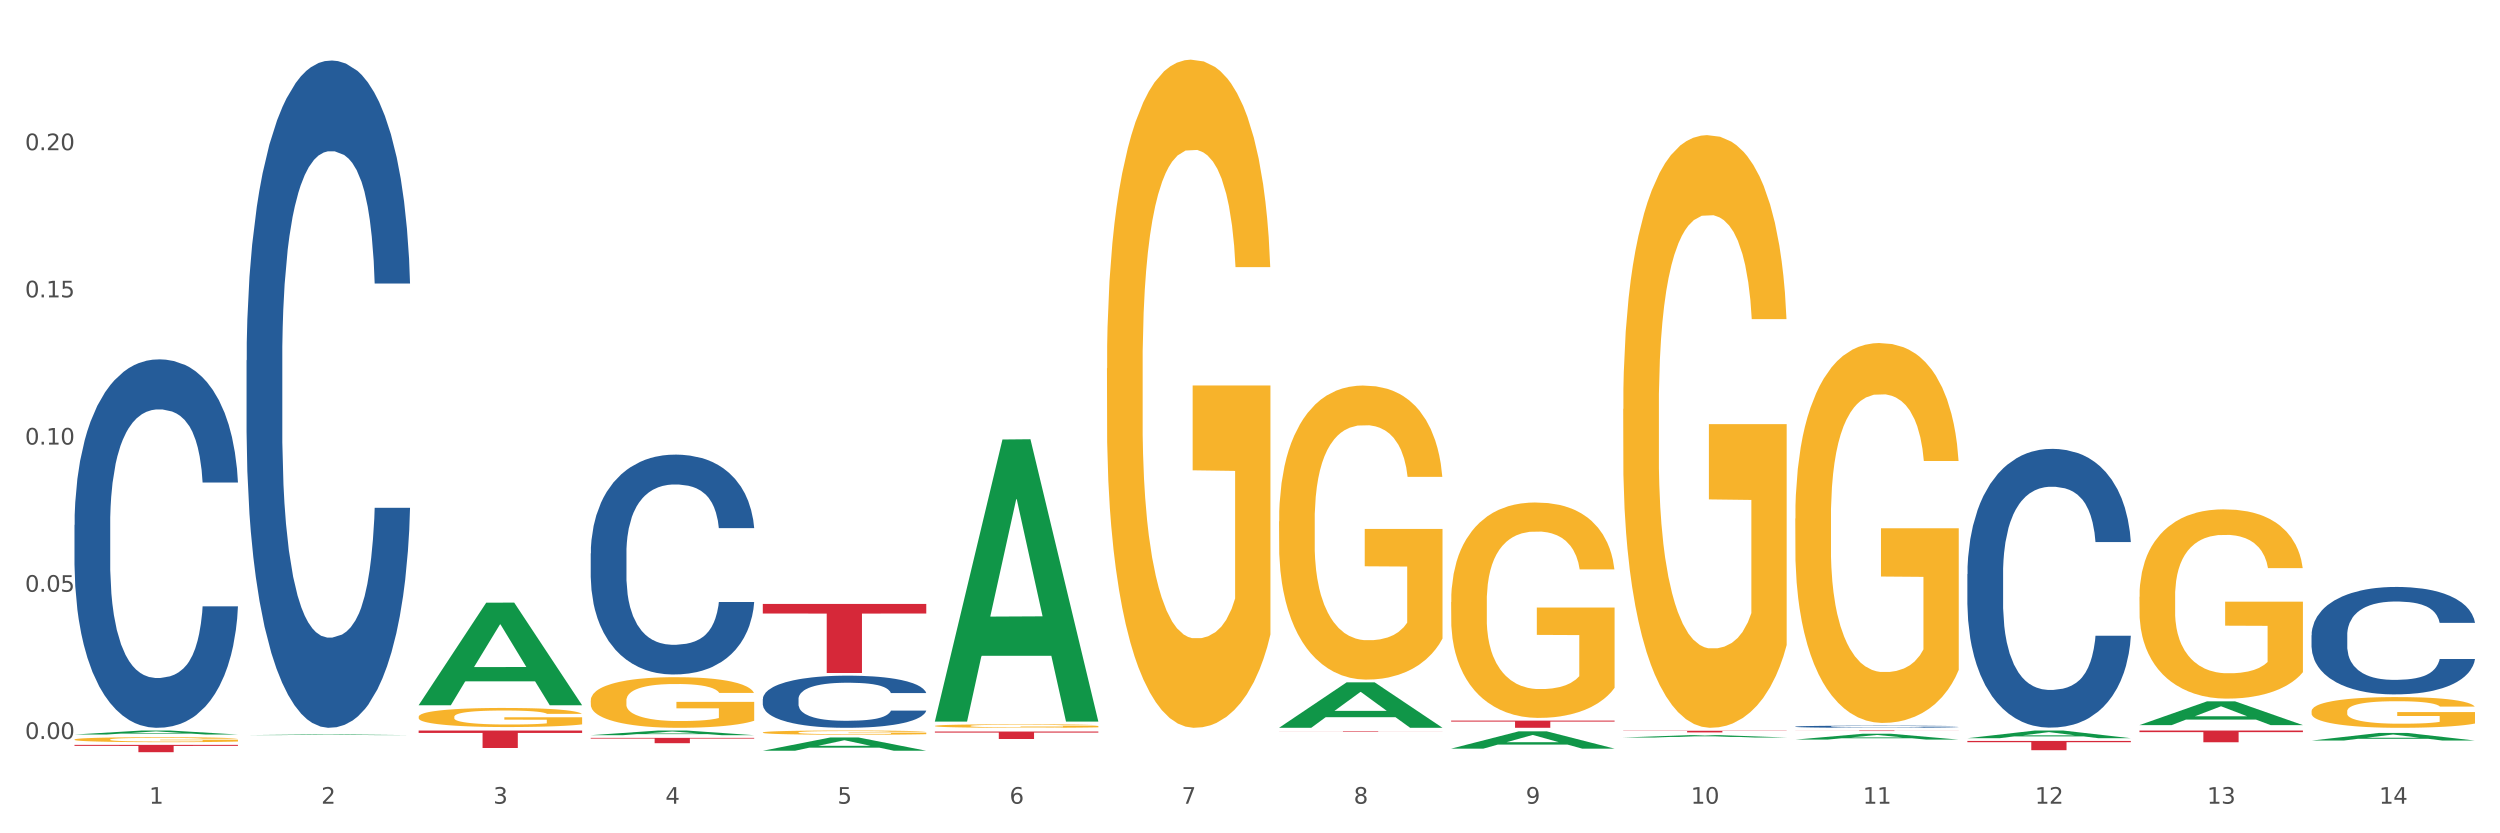 <?xml version="1.0" encoding="utf-8" standalone="no"?>
<!DOCTYPE svg PUBLIC "-//W3C//DTD SVG 1.1//EN"
  "http://www.w3.org/Graphics/SVG/1.1/DTD/svg11.dtd">
<svg xmlns:xlink="http://www.w3.org/1999/xlink" width="1080pt" height="360pt" viewBox="0 0 1080 360" xmlns="http://www.w3.org/2000/svg" version="1.1">
 <rect x="0" y="0" width="1080" height="360" fill="#333333" stroke="none"/>
 <defs>
  <style type="text/css">*{stroke-linejoin: round; stroke-linecap: butt}</style>
 </defs>
 <g id="figure_1">
  <g id="patch_1">
   <path d="M 0 360 
L 1080 360 
L 1080 0 
L 0 0 
z
" style="fill: #ffffff; stroke: #ffffff; stroke-linejoin: miter"/>
  </g>
  <g id="axes_1">
   <g id="matplotlib.axis_1">
    <g id="xtick_1">
     <g id="text_1">
      <!-- 1 -->
      <g style="fill: #4d4d4d" transform="translate(64.432 347.204) scale(0.096 -0.096)">
       <defs>
        <path id="DejaVuSans-31" d="M 794 531 
L 1825 531 
L 1825 4091 
L 703 3866 
L 703 4441 
L 1819 4666 
L 2450 4666 
L 2450 531 
L 3481 531 
L 3481 0 
L 794 0 
L 794 531 
z
" transform="scale(0.016)"/>
       </defs>
       <use xlink:href="#DejaVuSans-31"/>
      </g>
     </g>
    </g>
    <g id="xtick_2">
     <g id="text_2">
      <!-- 2 -->
      <g style="fill: #4d4d4d" transform="translate(138.771 347.204) scale(0.096 -0.096)">
       <defs>
        <path id="DejaVuSans-32" d="M 1228 531 
L 3431 531 
L 3431 0 
L 469 0 
L 469 531 
Q 828 903 1448 1529 
Q 2069 2156 2228 2338 
Q 2531 2678 2651 2914 
Q 2772 3150 2772 3378 
Q 2772 3750 2511 3984 
Q 2250 4219 1831 4219 
Q 1534 4219 1204 4116 
Q 875 4013 500 3803 
L 500 4441 
Q 881 4594 1212 4672 
Q 1544 4750 1819 4750 
Q 2544 4750 2975 4387 
Q 3406 4025 3406 3419 
Q 3406 3131 3298 2873 
Q 3191 2616 2906 2266 
Q 2828 2175 2409 1742 
Q 1991 1309 1228 531 
z
" transform="scale(0.016)"/>
       </defs>
       <use xlink:href="#DejaVuSans-32"/>
      </g>
     </g>
    </g>
    <g id="xtick_3">
     <g id="text_3">
      <!-- 3 -->
      <g style="fill: #4d4d4d" transform="translate(213.109 347.204) scale(0.096 -0.096)">
       <defs>
        <path id="DejaVuSans-33" d="M 2597 2516 
Q 3050 2419 3304 2112 
Q 3559 1806 3559 1356 
Q 3559 666 3084 287 
Q 2609 -91 1734 -91 
Q 1441 -91 1130 -33 
Q 819 25 488 141 
L 488 750 
Q 750 597 1062 519 
Q 1375 441 1716 441 
Q 2309 441 2620 675 
Q 2931 909 2931 1356 
Q 2931 1769 2642 2001 
Q 2353 2234 1838 2234 
L 1294 2234 
L 1294 2753 
L 1863 2753 
Q 2328 2753 2575 2939 
Q 2822 3125 2822 3475 
Q 2822 3834 2567 4026 
Q 2313 4219 1838 4219 
Q 1578 4219 1281 4162 
Q 984 4106 628 3988 
L 628 4550 
Q 988 4650 1302 4700 
Q 1616 4750 1894 4750 
Q 2613 4750 3031 4423 
Q 3450 4097 3450 3541 
Q 3450 3153 3228 2886 
Q 3006 2619 2597 2516 
z
" transform="scale(0.016)"/>
       </defs>
       <use xlink:href="#DejaVuSans-33"/>
      </g>
     </g>
    </g>
    <g id="xtick_4">
     <g id="text_4">
      <!-- 4 -->
      <g style="fill: #4d4d4d" transform="translate(287.448 347.204) scale(0.096 -0.096)">
       <defs>
        <path id="DejaVuSans-34" d="M 2419 4116 
L 825 1625 
L 2419 1625 
L 2419 4116 
z
M 2253 4666 
L 3047 4666 
L 3047 1625 
L 3713 1625 
L 3713 1100 
L 3047 1100 
L 3047 0 
L 2419 0 
L 2419 1100 
L 313 1100 
L 313 1709 
L 2253 4666 
z
" transform="scale(0.016)"/>
       </defs>
       <use xlink:href="#DejaVuSans-34"/>
      </g>
     </g>
    </g>
    <g id="xtick_5">
     <g id="text_5">
      <!-- 5 -->
      <g style="fill: #4d4d4d" transform="translate(361.787 347.204) scale(0.096 -0.096)">
       <defs>
        <path id="DejaVuSans-35" d="M 691 4666 
L 3169 4666 
L 3169 4134 
L 1269 4134 
L 1269 2991 
Q 1406 3038 1543 3061 
Q 1681 3084 1819 3084 
Q 2600 3084 3056 2656 
Q 3513 2228 3513 1497 
Q 3513 744 3044 326 
Q 2575 -91 1722 -91 
Q 1428 -91 1123 -41 
Q 819 9 494 109 
L 494 744 
Q 775 591 1075 516 
Q 1375 441 1709 441 
Q 2250 441 2565 725 
Q 2881 1009 2881 1497 
Q 2881 1984 2565 2268 
Q 2250 2553 1709 2553 
Q 1456 2553 1204 2497 
Q 953 2441 691 2322 
L 691 4666 
z
" transform="scale(0.016)"/>
       </defs>
       <use xlink:href="#DejaVuSans-35"/>
      </g>
     </g>
    </g>
    <g id="xtick_6">
     <g id="text_6">
      <!-- 6 -->
      <g style="fill: #4d4d4d" transform="translate(436.125 347.204) scale(0.096 -0.096)">
       <defs>
        <path id="DejaVuSans-36" d="M 2113 2584 
Q 1688 2584 1439 2293 
Q 1191 2003 1191 1497 
Q 1191 994 1439 701 
Q 1688 409 2113 409 
Q 2538 409 2786 701 
Q 3034 994 3034 1497 
Q 3034 2003 2786 2293 
Q 2538 2584 2113 2584 
z
M 3366 4563 
L 3366 3988 
Q 3128 4100 2886 4159 
Q 2644 4219 2406 4219 
Q 1781 4219 1451 3797 
Q 1122 3375 1075 2522 
Q 1259 2794 1537 2939 
Q 1816 3084 2150 3084 
Q 2853 3084 3261 2657 
Q 3669 2231 3669 1497 
Q 3669 778 3244 343 
Q 2819 -91 2113 -91 
Q 1303 -91 875 529 
Q 447 1150 447 2328 
Q 447 3434 972 4092 
Q 1497 4750 2381 4750 
Q 2619 4750 2861 4703 
Q 3103 4656 3366 4563 
z
" transform="scale(0.016)"/>
       </defs>
       <use xlink:href="#DejaVuSans-36"/>
      </g>
     </g>
    </g>
    <g id="xtick_7">
     <g id="text_7">
      <!-- 7 -->
      <g style="fill: #4d4d4d" transform="translate(510.464 347.204) scale(0.096 -0.096)">
       <defs>
        <path id="DejaVuSans-37" d="M 525 4666 
L 3525 4666 
L 3525 4397 
L 1831 0 
L 1172 0 
L 2766 4134 
L 525 4134 
L 525 4666 
z
" transform="scale(0.016)"/>
       </defs>
       <use xlink:href="#DejaVuSans-37"/>
      </g>
     </g>
    </g>
    <g id="xtick_8">
     <g id="text_8">
      <!-- 8 -->
      <g style="fill: #4d4d4d" transform="translate(584.803 347.204) scale(0.096 -0.096)">
       <defs>
        <path id="DejaVuSans-38" d="M 2034 2216 
Q 1584 2216 1326 1975 
Q 1069 1734 1069 1313 
Q 1069 891 1326 650 
Q 1584 409 2034 409 
Q 2484 409 2743 651 
Q 3003 894 3003 1313 
Q 3003 1734 2745 1975 
Q 2488 2216 2034 2216 
z
M 1403 2484 
Q 997 2584 770 2862 
Q 544 3141 544 3541 
Q 544 4100 942 4425 
Q 1341 4750 2034 4750 
Q 2731 4750 3128 4425 
Q 3525 4100 3525 3541 
Q 3525 3141 3298 2862 
Q 3072 2584 2669 2484 
Q 3125 2378 3379 2068 
Q 3634 1759 3634 1313 
Q 3634 634 3220 271 
Q 2806 -91 2034 -91 
Q 1263 -91 848 271 
Q 434 634 434 1313 
Q 434 1759 690 2068 
Q 947 2378 1403 2484 
z
M 1172 3481 
Q 1172 3119 1398 2916 
Q 1625 2713 2034 2713 
Q 2441 2713 2670 2916 
Q 2900 3119 2900 3481 
Q 2900 3844 2670 4047 
Q 2441 4250 2034 4250 
Q 1625 4250 1398 4047 
Q 1172 3844 1172 3481 
z
" transform="scale(0.016)"/>
       </defs>
       <use xlink:href="#DejaVuSans-38"/>
      </g>
     </g>
    </g>
    <g id="xtick_9">
     <g id="text_9">
      <!-- 9 -->
      <g style="fill: #4d4d4d" transform="translate(659.142 347.204) scale(0.096 -0.096)">
       <defs>
        <path id="DejaVuSans-39" d="M 703 97 
L 703 672 
Q 941 559 1184 500 
Q 1428 441 1663 441 
Q 2288 441 2617 861 
Q 2947 1281 2994 2138 
Q 2813 1869 2534 1725 
Q 2256 1581 1919 1581 
Q 1219 1581 811 2004 
Q 403 2428 403 3163 
Q 403 3881 828 4315 
Q 1253 4750 1959 4750 
Q 2769 4750 3195 4129 
Q 3622 3509 3622 2328 
Q 3622 1225 3098 567 
Q 2575 -91 1691 -91 
Q 1453 -91 1209 -44 
Q 966 3 703 97 
z
M 1959 2075 
Q 2384 2075 2632 2365 
Q 2881 2656 2881 3163 
Q 2881 3666 2632 3958 
Q 2384 4250 1959 4250 
Q 1534 4250 1286 3958 
Q 1038 3666 1038 3163 
Q 1038 2656 1286 2365 
Q 1534 2075 1959 2075 
z
" transform="scale(0.016)"/>
       </defs>
       <use xlink:href="#DejaVuSans-39"/>
      </g>
     </g>
    </g>
    <g id="xtick_10">
     <g id="text_10">
      <!-- 10 -->
      <g style="fill: #4d4d4d" transform="translate(730.426 347.204) scale(0.096 -0.096)">
       <defs>
        <path id="DejaVuSans-30" d="M 2034 4250 
Q 1547 4250 1301 3770 
Q 1056 3291 1056 2328 
Q 1056 1369 1301 889 
Q 1547 409 2034 409 
Q 2525 409 2770 889 
Q 3016 1369 3016 2328 
Q 3016 3291 2770 3770 
Q 2525 4250 2034 4250 
z
M 2034 4750 
Q 2819 4750 3233 4129 
Q 3647 3509 3647 2328 
Q 3647 1150 3233 529 
Q 2819 -91 2034 -91 
Q 1250 -91 836 529 
Q 422 1150 422 2328 
Q 422 3509 836 4129 
Q 1250 4750 2034 4750 
z
" transform="scale(0.016)"/>
       </defs>
       <use xlink:href="#DejaVuSans-31"/>
       <use xlink:href="#DejaVuSans-30" transform="translate(63.623 0)"/>
      </g>
     </g>
    </g>
    <g id="xtick_11">
     <g id="text_11">
      <!-- 11 -->
      <g style="fill: #4d4d4d" transform="translate(804.765 347.204) scale(0.096 -0.096)">
       <use xlink:href="#DejaVuSans-31"/>
       <use xlink:href="#DejaVuSans-31" transform="translate(63.623 0)"/>
      </g>
     </g>
    </g>
    <g id="xtick_12">
     <g id="text_12">
      <!-- 12 -->
      <g style="fill: #4d4d4d" transform="translate(879.104 347.204) scale(0.096 -0.096)">
       <use xlink:href="#DejaVuSans-31"/>
       <use xlink:href="#DejaVuSans-32" transform="translate(63.623 0)"/>
      </g>
     </g>
    </g>
    <g id="xtick_13">
     <g id="text_13">
      <!-- 13 -->
      <g style="fill: #4d4d4d" transform="translate(953.442 347.204) scale(0.096 -0.096)">
       <use xlink:href="#DejaVuSans-31"/>
       <use xlink:href="#DejaVuSans-33" transform="translate(63.623 0)"/>
      </g>
     </g>
    </g>
    <g id="xtick_14">
     <g id="text_14">
      <!-- 14 -->
      <g style="fill: #4d4d4d" transform="translate(1027.781 347.204) scale(0.096 -0.096)">
       <use xlink:href="#DejaVuSans-31"/>
       <use xlink:href="#DejaVuSans-34" transform="translate(63.623 0)"/>
      </g>
     </g>
    </g>
    <g id="xtick_15"/>
    <g id="xtick_16"/>
    <g id="xtick_17"/>
    <g id="xtick_18"/>
    <g id="xtick_19"/>
    <g id="xtick_20"/>
    <g id="xtick_21"/>
    <g id="xtick_22"/>
    <g id="xtick_23"/>
    <g id="xtick_24"/>
    <g id="xtick_25"/>
    <g id="xtick_26"/>
    <g id="xtick_27"/>
   </g>
   <g id="matplotlib.axis_2">
    <g id="ytick_1">
     <g id="text_15">
      <!-- 0.00 -->
      <g style="fill: #4d4d4d" transform="translate(10.8 319.226) scale(0.096 -0.096)">
       <defs>
        <path id="DejaVuSans-2e" d="M 684 794 
L 1344 794 
L 1344 0 
L 684 0 
L 684 794 
z
" transform="scale(0.016)"/>
       </defs>
       <use xlink:href="#DejaVuSans-30"/>
       <use xlink:href="#DejaVuSans-2e" transform="translate(63.623 0)"/>
       <use xlink:href="#DejaVuSans-30" transform="translate(95.41 0)"/>
       <use xlink:href="#DejaVuSans-30" transform="translate(159.033 0)"/>
      </g>
     </g>
    </g>
    <g id="ytick_2">
     <g id="text_16">
      <!-- 0.05 -->
      <g style="fill: #4d4d4d" transform="translate(10.8 255.64) scale(0.096 -0.096)">
       <use xlink:href="#DejaVuSans-30"/>
       <use xlink:href="#DejaVuSans-2e" transform="translate(63.623 0)"/>
       <use xlink:href="#DejaVuSans-30" transform="translate(95.41 0)"/>
       <use xlink:href="#DejaVuSans-35" transform="translate(159.033 0)"/>
      </g>
     </g>
    </g>
    <g id="ytick_3">
     <g id="text_17">
      <!-- 0.10 -->
      <g style="fill: #4d4d4d" transform="translate(10.8 192.054) scale(0.096 -0.096)">
       <use xlink:href="#DejaVuSans-30"/>
       <use xlink:href="#DejaVuSans-2e" transform="translate(63.623 0)"/>
       <use xlink:href="#DejaVuSans-31" transform="translate(95.41 0)"/>
       <use xlink:href="#DejaVuSans-30" transform="translate(159.033 0)"/>
      </g>
     </g>
    </g>
    <g id="ytick_4">
     <g id="text_18">
      <!-- 0.15 -->
      <g style="fill: #4d4d4d" transform="translate(10.8 128.467) scale(0.096 -0.096)">
       <use xlink:href="#DejaVuSans-30"/>
       <use xlink:href="#DejaVuSans-2e" transform="translate(63.623 0)"/>
       <use xlink:href="#DejaVuSans-31" transform="translate(95.41 0)"/>
       <use xlink:href="#DejaVuSans-35" transform="translate(159.033 0)"/>
      </g>
     </g>
    </g>
    <g id="ytick_5">
     <g id="text_19">
      <!-- 0.20 -->
      <g style="fill: #4d4d4d" transform="translate(10.8 64.881) scale(0.096 -0.096)">
       <use xlink:href="#DejaVuSans-30"/>
       <use xlink:href="#DejaVuSans-2e" transform="translate(63.623 0)"/>
       <use xlink:href="#DejaVuSans-32" transform="translate(95.41 0)"/>
       <use xlink:href="#DejaVuSans-30" transform="translate(159.033 0)"/>
      </g>
     </g>
    </g>
    <g id="ytick_6"/>
    <g id="ytick_7"/>
    <g id="ytick_8"/>
    <g id="ytick_9"/>
    <g id="ytick_10"/>
   </g>
   <g id="PolyCollection_1">
    <path d="M 32.175 317.313 
L 32.248 317.311 
L 61.37 315.58 
L 73.456 315.579 
L 102.797 317.316 
L 88.818 317.316 
L 82.484 316.911 
L 52.415 316.911 
L 52.197 316.918 
L 46.081 317.316 
L 32.175 317.316 
L 32.175 317.313 
L 56.201 316.67 
L 78.698 316.668 
L 67.559 315.949 
L 67.413 315.946 
L 67.267 315.951 
L 56.128 316.668 
L 56.201 316.67 
L 32.175 317.313 
z
" clip-path="url(#p58d5d75b8e)" style="fill: #109648"/>
    <path d="M 849.901 320.069 
L 920.523 320.069 
L 920.523 320.626 
L 892.742 320.629 
L 892.742 324.074 
L 877.514 324.074 
L 877.514 320.629 
L 849.901 320.626 
L 849.901 320.073 
L 849.901 320.069 
z
" clip-path="url(#p58d5d75b8e)" style="fill: #d62839"/>
    <path d="M 775.562 315.579 
L 846.184 315.579 
L 846.184 315.611 
L 818.404 315.611 
L 818.404 315.812 
L 803.175 315.812 
L 803.175 315.611 
L 775.562 315.611 
L 775.562 315.579 
L 775.562 315.579 
z
" clip-path="url(#p58d5d75b8e)" style="fill: #d62839"/>
    <path d="M 701.223 315.688 
L 771.845 315.688 
L 771.845 315.788 
L 744.065 315.788 
L 744.065 316.405 
L 728.836 316.405 
L 728.836 315.788 
L 701.223 315.788 
L 701.223 315.689 
L 701.223 315.688 
z
" clip-path="url(#p58d5d75b8e)" style="fill: #d62839"/>
    <path d="M 626.885 311.3 
L 697.506 311.3 
L 697.506 311.733 
L 669.726 311.736 
L 669.726 314.419 
L 654.497 314.419 
L 654.497 311.736 
L 626.885 311.733 
L 626.885 311.303 
L 626.885 311.3 
z
" clip-path="url(#p58d5d75b8e)" style="fill: #d62839"/>
    <path d="M 552.546 315.966 
L 623.168 315.966 
L 623.168 316 
L 595.388 316 
L 595.388 316.206 
L 580.159 316.206 
L 580.159 316 
L 552.546 316 
L 552.546 315.967 
L 552.546 315.966 
z
" clip-path="url(#p58d5d75b8e)" style="fill: #d62839"/>
    <path d="M 403.869 316.035 
L 474.49 316.035 
L 474.49 316.48 
L 446.71 316.483 
L 446.71 319.24 
L 431.481 319.24 
L 431.481 316.483 
L 403.869 316.48 
L 403.869 316.038 
L 403.869 316.035 
z
" clip-path="url(#p58d5d75b8e)" style="fill: #d62839"/>
    <path d="M 329.53 260.895 
L 400.152 260.895 
L 400.152 265.041 
L 372.371 265.069 
L 372.371 290.726 
L 357.143 290.726 
L 357.143 265.069 
L 329.53 265.041 
L 329.53 260.923 
L 329.53 260.895 
z
" clip-path="url(#p58d5d75b8e)" style="fill: #d62839"/>
    <path d="M 255.191 318.765 
L 325.813 318.765 
L 325.813 319.085 
L 298.033 319.087 
L 298.033 321.068 
L 282.804 321.068 
L 282.804 319.087 
L 255.191 319.085 
L 255.191 318.767 
L 255.191 318.765 
z
" clip-path="url(#p58d5d75b8e)" style="fill: #d62839"/>
    <path d="M 180.852 315.579 
L 251.474 315.579 
L 251.474 316.63 
L 223.694 316.637 
L 223.694 323.144 
L 208.465 323.144 
L 208.465 316.637 
L 180.852 316.63 
L 180.852 315.586 
L 180.852 315.579 
z
" clip-path="url(#p58d5d75b8e)" style="fill: #d62839"/>
    <path d="M 32.175 321.787 
L 102.797 321.787 
L 102.797 322.226 
L 75.017 322.229 
L 75.017 324.95 
L 59.788 324.95 
L 59.788 322.229 
L 32.175 322.226 
L 32.175 321.79 
L 32.175 321.787 
z
" clip-path="url(#p58d5d75b8e)" style="fill: #d62839"/>
    <path d="M 32.175 226.76 
L 32.258 226.615 
L 32.258 222.544 
L 32.509 217.02 
L 33.427 206.844 
L 34.596 199.139 
L 36.599 190.126 
L 37.684 186.347 
L 39.104 182.131 
L 42.025 175.298 
L 45.364 169.484 
L 47.702 166.285 
L 49.455 164.25 
L 53.378 160.616 
L 55.632 159.017 
L 57.969 157.708 
L 59.973 156.836 
L 63.312 155.819 
L 65.983 155.382 
L 69.072 155.237 
L 71.66 155.382 
L 75.082 155.964 
L 80.091 157.708 
L 82.011 158.726 
L 84.599 160.471 
L 87.27 162.796 
L 89.44 165.122 
L 91.945 168.466 
L 94.533 172.827 
L 97.037 178.351 
L 98.79 183.439 
L 100.209 188.818 
L 101.461 195.36 
L 102.379 202.483 
L 102.797 208.443 
L 87.52 208.443 
L 87.103 203.064 
L 86.268 197.25 
L 85.434 193.325 
L 84.515 190.126 
L 83.096 186.492 
L 81.844 184.166 
L 79.757 181.404 
L 77.837 179.66 
L 76.251 178.642 
L 74.331 177.77 
L 70.241 176.898 
L 67.319 176.898 
L 65.482 177.188 
L 63.229 177.915 
L 61.309 178.933 
L 59.055 180.677 
L 57.302 182.567 
L 55.549 185.038 
L 54.547 186.783 
L 53.044 189.981 
L 52.043 192.598 
L 50.707 197.104 
L 49.956 200.302 
L 48.62 208.589 
L 48.036 214.694 
L 47.785 218.91 
L 47.618 223.562 
L 47.618 246.24 
L 48.119 256.416 
L 48.537 260.777 
L 49.204 265.72 
L 50.457 272.116 
L 52.293 278.367 
L 54.213 282.874 
L 55.799 285.636 
L 57.302 287.671 
L 58.804 289.27 
L 60.641 290.724 
L 62.143 291.596 
L 64.397 292.468 
L 67.069 292.904 
L 69.155 292.904 
L 73.413 292.177 
L 75.333 291.451 
L 77.169 290.433 
L 79.173 288.834 
L 80.759 287.089 
L 81.677 285.781 
L 83.18 283.019 
L 84.348 280.112 
L 85.35 276.768 
L 86.018 273.861 
L 86.769 269.499 
L 87.353 264.557 
L 87.52 261.94 
L 102.797 261.94 
L 102.463 267.174 
L 101.879 272.262 
L 100.71 279.094 
L 99.792 283.019 
L 98.372 287.816 
L 96.87 291.887 
L 94.783 296.393 
L 92.863 299.737 
L 90.86 302.644 
L 88.689 305.261 
L 84.766 308.895 
L 83.347 309.913 
L 80.341 311.657 
L 78.004 312.675 
L 74.581 313.693 
L 71.075 314.274 
L 67.402 314.419 
L 64.147 314.129 
L 60.557 313.256 
L 58.303 312.384 
L 55.799 311.076 
L 52.877 309.041 
L 50.123 306.569 
L 47.535 303.662 
L 45.114 300.318 
L 42.86 296.539 
L 39.938 290.288 
L 37.768 284.182 
L 36.182 278.513 
L 35.097 273.715 
L 34.011 267.61 
L 33.427 263.394 
L 32.509 253.218 
L 32.175 243.769 
L 32.175 226.76 
z
" clip-path="url(#p58d5d75b8e)" style="fill: #255c99"/>
    <path d="M 106.514 155.666 
L 106.597 155.403 
L 106.597 148.031 
L 106.848 138.027 
L 107.766 119.598 
L 108.935 105.645 
L 110.938 89.322 
L 112.023 82.477 
L 113.442 74.842 
L 116.364 62.468 
L 119.703 51.937 
L 122.04 46.145 
L 123.794 42.459 
L 127.717 35.878 
L 129.971 32.982 
L 132.308 30.612 
L 134.312 29.033 
L 137.651 27.19 
L 140.322 26.4 
L 143.411 26.137 
L 145.998 26.4 
L 149.421 27.453 
L 154.43 30.612 
L 156.35 32.455 
L 158.937 35.614 
L 161.609 39.827 
L 163.779 44.039 
L 166.283 50.094 
L 168.871 57.992 
L 171.376 67.997 
L 173.129 77.211 
L 174.548 86.952 
L 175.8 98.8 
L 176.718 111.7 
L 177.135 122.494 
L 161.859 122.494 
L 161.442 112.753 
L 160.607 102.222 
L 159.772 95.114 
L 158.854 89.322 
L 157.435 82.74 
L 156.183 78.528 
L 154.096 73.526 
L 152.176 70.366 
L 150.59 68.523 
L 148.67 66.944 
L 144.579 65.364 
L 141.658 65.364 
L 139.821 65.891 
L 137.567 67.207 
L 135.647 69.05 
L 133.393 72.209 
L 131.64 75.632 
L 129.887 80.107 
L 128.886 83.267 
L 127.383 89.059 
L 126.381 93.797 
L 125.046 101.959 
L 124.294 107.751 
L 122.959 122.757 
L 122.374 133.815 
L 122.124 141.45 
L 121.957 149.874 
L 121.957 190.945 
L 122.458 209.374 
L 122.875 217.272 
L 123.543 226.223 
L 124.795 237.807 
L 126.632 249.128 
L 128.552 257.289 
L 130.138 262.292 
L 131.64 265.977 
L 133.143 268.873 
L 134.979 271.506 
L 136.482 273.086 
L 138.736 274.665 
L 141.407 275.455 
L 143.494 275.455 
L 147.751 274.139 
L 149.671 272.822 
L 151.508 270.98 
L 153.511 268.084 
L 155.097 264.924 
L 156.016 262.555 
L 157.518 257.553 
L 158.687 252.287 
L 159.689 246.232 
L 160.357 240.967 
L 161.108 233.068 
L 161.692 224.117 
L 161.859 219.378 
L 177.135 219.378 
L 176.802 228.856 
L 176.217 238.071 
L 175.049 250.444 
L 174.13 257.553 
L 172.711 266.241 
L 171.209 273.612 
L 169.122 281.774 
L 167.202 287.829 
L 165.198 293.094 
L 163.028 297.833 
L 159.104 304.415 
L 157.685 306.258 
L 154.68 309.417 
L 152.343 311.26 
L 148.92 313.103 
L 145.414 314.156 
L 141.741 314.419 
L 138.486 313.893 
L 134.896 312.313 
L 132.642 310.734 
L 130.138 308.364 
L 127.216 304.678 
L 124.461 300.203 
L 121.874 294.937 
L 119.453 288.882 
L 117.199 282.037 
L 114.277 270.716 
L 112.107 259.659 
L 110.521 249.391 
L 109.435 240.703 
L 108.35 229.646 
L 107.766 222.011 
L 106.848 203.582 
L 106.514 186.469 
L 106.514 155.666 
z
" clip-path="url(#p58d5d75b8e)" style="fill: #255c99"/>
    <path d="M 255.191 239.071 
L 255.275 238.984 
L 255.275 236.555 
L 255.525 233.258 
L 256.443 227.185 
L 257.612 222.588 
L 259.615 217.209 
L 260.701 214.953 
L 262.12 212.437 
L 265.041 208.36 
L 268.381 204.89 
L 270.718 202.981 
L 272.471 201.767 
L 276.394 199.598 
L 278.648 198.644 
L 280.986 197.863 
L 282.989 197.342 
L 286.328 196.735 
L 288.999 196.475 
L 292.088 196.388 
L 294.676 196.475 
L 298.098 196.822 
L 303.107 197.863 
L 305.027 198.47 
L 307.615 199.511 
L 310.286 200.899 
L 312.457 202.287 
L 314.961 204.283 
L 317.549 206.885 
L 320.053 210.182 
L 321.806 213.218 
L 323.225 216.428 
L 324.477 220.332 
L 325.396 224.583 
L 325.813 228.14 
L 310.537 228.14 
L 310.119 224.93 
L 309.284 221.46 
L 308.45 219.117 
L 307.531 217.209 
L 306.112 215.04 
L 304.86 213.652 
L 302.773 212.004 
L 300.853 210.963 
L 299.267 210.355 
L 297.347 209.835 
L 293.257 209.314 
L 290.335 209.314 
L 288.499 209.488 
L 286.245 209.921 
L 284.325 210.529 
L 282.071 211.57 
L 280.318 212.698 
L 278.565 214.172 
L 277.563 215.213 
L 276.06 217.122 
L 275.059 218.684 
L 273.723 221.373 
L 272.972 223.282 
L 271.636 228.226 
L 271.052 231.87 
L 270.801 234.386 
L 270.634 237.162 
L 270.634 250.696 
L 271.135 256.768 
L 271.553 259.371 
L 272.22 262.321 
L 273.473 266.138 
L 275.309 269.868 
L 277.229 272.558 
L 278.815 274.206 
L 280.318 275.42 
L 281.82 276.375 
L 283.657 277.242 
L 285.159 277.763 
L 287.413 278.283 
L 290.085 278.544 
L 292.172 278.544 
L 296.429 278.11 
L 298.349 277.676 
L 300.185 277.069 
L 302.189 276.114 
L 303.775 275.073 
L 304.693 274.293 
L 306.196 272.644 
L 307.364 270.909 
L 308.366 268.914 
L 309.034 267.179 
L 309.785 264.576 
L 310.37 261.627 
L 310.537 260.065 
L 325.813 260.065 
L 325.479 263.188 
L 324.895 266.225 
L 323.726 270.302 
L 322.808 272.644 
L 321.389 275.507 
L 319.886 277.936 
L 317.799 280.626 
L 315.879 282.621 
L 313.876 284.356 
L 311.705 285.918 
L 307.782 288.086 
L 306.363 288.694 
L 303.358 289.735 
L 301.02 290.342 
L 297.598 290.949 
L 294.092 291.296 
L 290.419 291.383 
L 287.163 291.21 
L 283.573 290.689 
L 281.32 290.169 
L 278.815 289.388 
L 275.893 288.173 
L 273.139 286.698 
L 270.551 284.963 
L 268.13 282.968 
L 265.876 280.712 
L 262.955 276.982 
L 260.784 273.338 
L 259.198 269.955 
L 258.113 267.092 
L 257.028 263.448 
L 256.443 260.933 
L 255.525 254.86 
L 255.191 249.221 
L 255.191 239.071 
z
" clip-path="url(#p58d5d75b8e)" style="fill: #255c99"/>
    <path d="M 924.24 315.579 
L 994.861 315.579 
L 994.861 316.285 
L 967.081 316.29 
L 967.081 320.662 
L 951.852 320.662 
L 951.852 316.29 
L 924.24 316.285 
L 924.24 315.583 
L 924.24 315.579 
z
" clip-path="url(#p58d5d75b8e)" style="fill: #d62839"/>
    <path d="M 329.53 302.01 
L 329.613 301.989 
L 329.613 301.413 
L 329.864 300.631 
L 330.782 299.191 
L 331.951 298.1 
L 333.954 296.824 
L 335.039 296.289 
L 336.458 295.692 
L 339.38 294.725 
L 342.719 293.902 
L 345.057 293.449 
L 346.81 293.161 
L 350.733 292.646 
L 352.987 292.42 
L 355.324 292.235 
L 357.328 292.111 
L 360.667 291.967 
L 363.338 291.906 
L 366.427 291.885 
L 369.015 291.906 
L 372.437 291.988 
L 377.446 292.235 
L 379.366 292.379 
L 381.954 292.626 
L 384.625 292.955 
L 386.795 293.284 
L 389.3 293.758 
L 391.887 294.375 
L 394.392 295.157 
L 396.145 295.877 
L 397.564 296.639 
L 398.816 297.565 
L 399.734 298.573 
L 400.152 299.417 
L 384.875 299.417 
L 384.458 298.656 
L 383.623 297.832 
L 382.788 297.277 
L 381.87 296.824 
L 380.451 296.31 
L 379.199 295.98 
L 377.112 295.589 
L 375.192 295.342 
L 373.606 295.198 
L 371.686 295.075 
L 367.595 294.951 
L 364.674 294.951 
L 362.837 294.993 
L 360.583 295.095 
L 358.663 295.239 
L 356.41 295.486 
L 354.656 295.754 
L 352.903 296.104 
L 351.902 296.351 
L 350.399 296.803 
L 349.397 297.174 
L 348.062 297.812 
L 347.31 298.265 
L 345.975 299.438 
L 345.391 300.302 
L 345.14 300.899 
L 344.973 301.557 
L 344.973 304.768 
L 345.474 306.208 
L 345.891 306.826 
L 346.559 307.525 
L 347.811 308.431 
L 349.648 309.316 
L 351.568 309.954 
L 353.154 310.345 
L 354.656 310.633 
L 356.159 310.859 
L 357.996 311.065 
L 359.498 311.188 
L 361.752 311.312 
L 364.423 311.374 
L 366.51 311.374 
L 370.768 311.271 
L 372.688 311.168 
L 374.524 311.024 
L 376.528 310.797 
L 378.114 310.55 
L 379.032 310.365 
L 380.534 309.974 
L 381.703 309.563 
L 382.705 309.089 
L 383.373 308.678 
L 384.124 308.06 
L 384.708 307.361 
L 384.875 306.99 
L 400.152 306.99 
L 399.818 307.731 
L 399.233 308.451 
L 398.065 309.419 
L 397.146 309.974 
L 395.727 310.653 
L 394.225 311.23 
L 392.138 311.868 
L 390.218 312.341 
L 388.214 312.752 
L 386.044 313.123 
L 382.121 313.637 
L 380.701 313.781 
L 377.696 314.028 
L 375.359 314.172 
L 371.936 314.317 
L 368.43 314.399 
L 364.757 314.419 
L 361.502 314.378 
L 357.912 314.255 
L 355.658 314.131 
L 353.154 313.946 
L 350.232 313.658 
L 347.477 313.308 
L 344.89 312.897 
L 342.469 312.423 
L 340.215 311.888 
L 337.293 311.003 
L 335.123 310.139 
L 333.537 309.336 
L 332.452 308.657 
L 331.366 307.793 
L 330.782 307.196 
L 329.864 305.755 
L 329.53 304.418 
L 329.53 302.01 
z
" clip-path="url(#p58d5d75b8e)" style="fill: #255c99"/>
    <path d="M 849.901 248.018 
L 849.984 247.908 
L 849.984 244.828 
L 850.235 240.649 
L 851.153 232.95 
L 852.322 227.121 
L 854.325 220.301 
L 855.41 217.442 
L 856.829 214.252 
L 859.751 209.083 
L 863.09 204.684 
L 865.428 202.264 
L 867.181 200.724 
L 871.104 197.974 
L 873.358 196.765 
L 875.695 195.775 
L 877.699 195.115 
L 881.038 194.345 
L 883.709 194.015 
L 886.798 193.905 
L 889.386 194.015 
L 892.808 194.455 
L 897.817 195.775 
L 899.737 196.545 
L 902.325 197.864 
L 904.996 199.624 
L 907.166 201.384 
L 909.671 203.914 
L 912.258 207.213 
L 914.763 211.393 
L 916.516 215.242 
L 917.935 219.312 
L 919.187 224.261 
L 920.105 229.65 
L 920.523 234.16 
L 905.246 234.16 
L 904.829 230.09 
L 903.994 225.691 
L 903.159 222.721 
L 902.241 220.301 
L 900.822 217.552 
L 899.57 215.792 
L 897.483 213.702 
L 895.563 212.383 
L 893.977 211.613 
L 892.057 210.953 
L 887.966 210.293 
L 885.045 210.293 
L 883.208 210.513 
L 880.954 211.063 
L 879.034 211.833 
L 876.78 213.152 
L 875.027 214.582 
L 873.274 216.452 
L 872.273 217.772 
L 870.77 220.192 
L 869.768 222.171 
L 868.433 225.581 
L 867.681 228 
L 866.346 234.27 
L 865.761 238.889 
L 865.511 242.079 
L 865.344 245.598 
L 865.344 262.756 
L 865.845 270.455 
L 866.262 273.754 
L 866.93 277.494 
L 868.182 282.333 
L 870.019 287.063 
L 871.939 290.472 
L 873.525 292.562 
L 875.027 294.102 
L 876.53 295.312 
L 878.367 296.412 
L 879.869 297.071 
L 882.123 297.731 
L 884.794 298.061 
L 886.881 298.061 
L 891.139 297.511 
L 893.059 296.961 
L 894.895 296.192 
L 896.899 294.982 
L 898.485 293.662 
L 899.403 292.672 
L 900.905 290.582 
L 902.074 288.383 
L 903.076 285.853 
L 903.744 283.653 
L 904.495 280.354 
L 905.079 276.614 
L 905.246 274.634 
L 920.523 274.634 
L 920.189 278.594 
L 919.604 282.443 
L 918.436 287.613 
L 917.517 290.582 
L 916.098 294.212 
L 914.596 297.291 
L 912.509 300.701 
L 910.589 303.231 
L 908.585 305.43 
L 906.415 307.41 
L 902.491 310.16 
L 901.072 310.93 
L 898.067 312.249 
L 895.73 313.019 
L 892.307 313.789 
L 888.801 314.229 
L 885.128 314.339 
L 881.873 314.119 
L 878.283 313.459 
L 876.029 312.799 
L 873.525 311.81 
L 870.603 310.27 
L 867.848 308.4 
L 865.261 306.2 
L 862.84 303.671 
L 860.586 300.811 
L 857.664 296.082 
L 855.494 291.462 
L 853.908 287.173 
L 852.823 283.543 
L 851.737 278.924 
L 851.153 275.734 
L 850.235 268.035 
L 849.901 260.886 
L 849.901 248.018 
z
" clip-path="url(#p58d5d75b8e)" style="fill: #255c99"/>
    <path d="M 924.24 314.414 
L 924.323 314.414 
L 924.323 314.414 
L 924.573 314.413 
L 925.492 314.413 
L 926.66 314.412 
L 928.664 314.411 
L 929.749 314.411 
L 931.168 314.411 
L 934.09 314.411 
L 937.429 314.41 
L 939.766 314.41 
L 941.519 314.41 
L 945.443 314.41 
L 947.697 314.41 
L 950.034 314.409 
L 952.037 314.409 
L 955.377 314.409 
L 958.048 314.409 
L 961.136 314.409 
L 963.724 314.409 
L 967.147 314.409 
L 972.155 314.409 
L 974.075 314.409 
L 976.663 314.41 
L 979.335 314.41 
L 981.505 314.41 
L 984.009 314.41 
L 986.597 314.41 
L 989.101 314.411 
L 990.854 314.411 
L 992.273 314.411 
L 993.526 314.412 
L 994.444 314.412 
L 994.861 314.413 
L 979.585 314.413 
L 979.168 314.412 
L 978.333 314.412 
L 977.498 314.412 
L 976.58 314.411 
L 975.161 314.411 
L 973.908 314.411 
L 971.822 314.411 
L 969.902 314.411 
L 968.316 314.411 
L 966.396 314.411 
L 962.305 314.411 
L 959.383 314.411 
L 957.547 314.411 
L 955.293 314.411 
L 953.373 314.411 
L 951.119 314.411 
L 949.366 314.411 
L 947.613 314.411 
L 946.611 314.411 
L 945.109 314.411 
L 944.107 314.412 
L 942.771 314.412 
L 942.02 314.412 
L 940.685 314.413 
L 940.1 314.413 
L 939.85 314.413 
L 939.683 314.414 
L 939.683 314.415 
L 940.184 314.416 
L 940.601 314.416 
L 941.269 314.416 
L 942.521 314.417 
L 944.358 314.417 
L 946.278 314.417 
L 947.864 314.418 
L 949.366 314.418 
L 950.869 314.418 
L 952.705 314.418 
L 954.208 314.418 
L 956.462 314.418 
L 959.133 314.418 
L 961.22 314.418 
L 965.477 314.418 
L 967.397 314.418 
L 969.234 314.418 
L 971.237 314.418 
L 972.823 314.418 
L 973.742 314.418 
L 975.244 314.417 
L 976.413 314.417 
L 977.415 314.417 
L 978.082 314.417 
L 978.834 314.417 
L 979.418 314.416 
L 979.585 314.416 
L 994.861 314.416 
L 994.527 314.416 
L 993.943 314.417 
L 992.774 314.417 
L 991.856 314.417 
L 990.437 314.418 
L 988.934 314.418 
L 986.847 314.418 
L 984.927 314.418 
L 982.924 314.419 
L 980.754 314.419 
L 976.83 314.419 
L 975.411 314.419 
L 972.406 314.419 
L 970.069 314.419 
L 966.646 314.419 
L 963.14 314.419 
L 959.467 314.419 
L 956.211 314.419 
L 952.622 314.419 
L 950.368 314.419 
L 947.864 314.419 
L 944.942 314.419 
L 942.187 314.419 
L 939.599 314.419 
L 937.178 314.419 
L 934.925 314.418 
L 932.003 314.418 
L 929.832 314.417 
L 928.246 314.417 
L 927.161 314.417 
L 926.076 314.416 
L 925.492 314.416 
L 924.573 314.416 
L 924.24 314.415 
L 924.24 314.414 
z
" clip-path="url(#p58d5d75b8e)" style="fill: #255c99"/>
    <path d="M 998.578 274.416 
L 998.662 274.374 
L 998.662 273.187 
L 998.912 271.576 
L 999.83 268.608 
L 1000.999 266.361 
L 1003.003 263.733 
L 1004.088 262.63 
L 1005.507 261.401 
L 1008.429 259.408 
L 1011.768 257.712 
L 1014.105 256.78 
L 1015.858 256.186 
L 1019.781 255.126 
L 1022.035 254.66 
L 1024.373 254.279 
L 1026.376 254.024 
L 1029.715 253.727 
L 1032.387 253.6 
L 1035.475 253.558 
L 1038.063 253.6 
L 1041.486 253.77 
L 1046.494 254.279 
L 1048.414 254.575 
L 1051.002 255.084 
L 1053.673 255.762 
L 1055.844 256.441 
L 1058.348 257.416 
L 1060.936 258.688 
L 1063.44 260.299 
L 1065.193 261.782 
L 1066.612 263.351 
L 1067.864 265.259 
L 1068.783 267.336 
L 1069.2 269.074 
L 1053.924 269.074 
L 1053.506 267.506 
L 1052.671 265.81 
L 1051.837 264.665 
L 1050.918 263.733 
L 1049.499 262.673 
L 1048.247 261.994 
L 1046.16 261.189 
L 1044.24 260.68 
L 1042.654 260.383 
L 1040.734 260.129 
L 1036.644 259.875 
L 1033.722 259.875 
L 1031.886 259.959 
L 1029.632 260.171 
L 1027.712 260.468 
L 1025.458 260.977 
L 1023.705 261.528 
L 1021.952 262.249 
L 1020.95 262.757 
L 1019.448 263.69 
L 1018.446 264.453 
L 1017.11 265.768 
L 1016.359 266.7 
L 1015.023 269.117 
L 1014.439 270.897 
L 1014.188 272.127 
L 1014.022 273.483 
L 1014.022 280.097 
L 1014.522 283.065 
L 1014.94 284.336 
L 1015.608 285.778 
L 1016.86 287.643 
L 1018.696 289.466 
L 1020.616 290.78 
L 1022.202 291.586 
L 1023.705 292.179 
L 1025.207 292.646 
L 1027.044 293.07 
L 1028.547 293.324 
L 1030.8 293.578 
L 1033.472 293.706 
L 1035.559 293.706 
L 1039.816 293.494 
L 1041.736 293.282 
L 1043.572 292.985 
L 1045.576 292.519 
L 1047.162 292.01 
L 1048.08 291.628 
L 1049.583 290.823 
L 1050.752 289.975 
L 1051.753 289 
L 1052.421 288.152 
L 1053.172 286.88 
L 1053.757 285.439 
L 1053.924 284.676 
L 1069.2 284.676 
L 1068.866 286.202 
L 1068.282 287.686 
L 1067.113 289.678 
L 1066.195 290.823 
L 1064.776 292.222 
L 1063.273 293.409 
L 1061.186 294.723 
L 1059.266 295.698 
L 1057.263 296.546 
L 1055.092 297.309 
L 1051.169 298.369 
L 1049.75 298.666 
L 1046.745 299.175 
L 1044.407 299.471 
L 1040.985 299.768 
L 1037.479 299.938 
L 1033.806 299.98 
L 1030.55 299.895 
L 1026.96 299.641 
L 1024.707 299.387 
L 1022.202 299.005 
L 1019.281 298.411 
L 1016.526 297.691 
L 1013.938 296.843 
L 1011.517 295.868 
L 1009.263 294.766 
L 1006.342 292.943 
L 1004.171 291.162 
L 1002.585 289.509 
L 1001.5 288.11 
L 1000.415 286.329 
L 999.83 285.1 
L 998.912 282.132 
L 998.578 279.376 
L 998.578 274.416 
z
" clip-path="url(#p58d5d75b8e)" style="fill: #255c99"/>
    <path d="M 998.578 307.276 
L 998.662 307.264 
L 998.662 306.827 
L 998.828 306.451 
L 999.662 305.542 
L 1000.913 304.79 
L 1001.83 304.39 
L 1002.747 304.062 
L 1003.831 303.735 
L 1005.165 303.395 
L 1007.583 302.898 
L 1009.084 302.643 
L 1010.918 302.376 
L 1014.253 301.988 
L 1016.671 301.77 
L 1019.173 301.588 
L 1023.258 301.37 
L 1025.926 301.273 
L 1028.761 301.2 
L 1032.18 301.151 
L 1034.765 301.139 
L 1040.434 301.176 
L 1045.27 301.285 
L 1047.605 301.37 
L 1050.607 301.515 
L 1052.191 301.612 
L 1054.775 301.806 
L 1057.444 302.061 
L 1059.278 302.279 
L 1062.029 302.692 
L 1064.114 303.104 
L 1066.032 303.613 
L 1067.032 303.965 
L 1067.783 304.293 
L 1068.45 304.669 
L 1069.117 305.263 
L 1054.108 305.263 
L 1053.525 304.838 
L 1052.608 304.438 
L 1051.274 304.05 
L 1050.106 303.808 
L 1048.105 303.504 
L 1046.271 303.31 
L 1044.353 303.165 
L 1042.019 303.043 
L 1040.184 302.983 
L 1037.599 302.934 
L 1032.513 302.946 
L 1029.095 303.043 
L 1026.76 303.165 
L 1025.259 303.274 
L 1023.925 303.395 
L 1022.425 303.565 
L 1020.674 303.82 
L 1019.423 304.05 
L 1018.172 304.341 
L 1017.172 304.632 
L 1016.255 304.972 
L 1015.504 305.336 
L 1014.92 305.712 
L 1014.42 306.172 
L 1014.003 306.936 
L 1014.003 308.598 
L 1014.17 308.974 
L 1014.587 309.471 
L 1015.087 309.847 
L 1015.921 310.296 
L 1016.671 310.599 
L 1018.089 311.036 
L 1019.673 311.4 
L 1020.924 311.63 
L 1022.174 311.824 
L 1024.342 312.091 
L 1026.76 312.309 
L 1028.845 312.443 
L 1031.68 312.564 
L 1033.597 312.612 
L 1035.265 312.637 
L 1039.35 312.637 
L 1042.269 312.6 
L 1045.52 312.515 
L 1048.022 312.406 
L 1050.106 312.273 
L 1052.441 312.054 
L 1053.942 311.848 
L 1053.942 309.314 
L 1035.598 309.301 
L 1035.598 307.616 
L 1069.2 307.616 
L 1069.2 312.564 
L 1067.783 312.819 
L 1066.198 313.049 
L 1064.531 313.255 
L 1062.029 313.51 
L 1059.028 313.752 
L 1056.36 313.922 
L 1053.525 314.068 
L 1050.19 314.201 
L 1045.854 314.322 
L 1043.186 314.371 
L 1039.851 314.407 
L 1035.932 314.419 
L 1032.513 314.395 
L 1029.178 314.335 
L 1025.676 314.225 
L 1022.258 314.068 
L 1019.673 313.91 
L 1017.088 313.716 
L 1014.337 313.461 
L 1012.169 313.219 
L 1010.501 313 
L 1008.667 312.721 
L 1006.666 312.358 
L 1005.165 312.03 
L 1003.831 311.691 
L 1002.414 311.254 
L 1001.413 310.878 
L 1000.413 310.405 
L 999.829 310.053 
L 999.162 309.508 
L 998.662 308.744 
L 998.578 307.276 
z
" clip-path="url(#p58d5d75b8e)" style="fill: #f7b32b"/>
    <path d="M 924.24 257.823 
L 924.323 257.748 
L 924.323 255.06 
L 924.49 252.745 
L 925.323 247.143 
L 926.574 242.513 
L 927.491 240.049 
L 928.408 238.032 
L 929.492 236.016 
L 930.826 233.925 
L 933.244 230.863 
L 934.745 229.295 
L 936.58 227.652 
L 939.915 225.262 
L 942.333 223.918 
L 944.834 222.797 
L 948.92 221.453 
L 951.588 220.856 
L 954.423 220.407 
L 957.841 220.109 
L 960.426 220.034 
L 966.096 220.258 
L 970.932 220.93 
L 973.266 221.453 
L 976.268 222.349 
L 977.852 222.947 
L 980.437 224.142 
L 983.105 225.71 
L 984.939 227.054 
L 987.691 229.593 
L 989.775 232.132 
L 991.693 235.269 
L 992.693 237.435 
L 993.444 239.451 
L 994.111 241.766 
L 994.778 245.426 
L 979.77 245.426 
L 979.186 242.812 
L 978.269 240.347 
L 976.935 237.958 
L 975.768 236.464 
L 973.766 234.597 
L 971.932 233.402 
L 970.014 232.506 
L 967.68 231.759 
L 965.845 231.386 
L 963.261 231.087 
L 958.175 231.162 
L 954.756 231.759 
L 952.422 232.506 
L 950.921 233.178 
L 949.587 233.925 
L 948.086 234.97 
L 946.335 236.539 
L 945.084 237.958 
L 943.834 239.75 
L 942.833 241.542 
L 941.916 243.633 
L 941.165 245.874 
L 940.582 248.189 
L 940.081 251.027 
L 939.665 255.732 
L 939.665 265.963 
L 939.831 268.278 
L 940.248 271.34 
L 940.749 273.655 
L 941.582 276.419 
L 942.333 278.286 
L 943.75 280.974 
L 945.334 283.215 
L 946.585 284.634 
L 947.836 285.829 
L 950.004 287.472 
L 952.422 288.816 
L 954.506 289.637 
L 957.341 290.384 
L 959.259 290.683 
L 960.926 290.832 
L 965.012 290.832 
L 967.93 290.608 
L 971.182 290.085 
L 973.683 289.413 
L 975.768 288.592 
L 978.102 287.248 
L 979.603 285.978 
L 979.603 270.369 
L 961.26 270.295 
L 961.26 259.914 
L 994.861 259.914 
L 994.861 290.384 
L 993.444 291.952 
L 991.86 293.371 
L 990.192 294.641 
L 987.691 296.209 
L 984.689 297.703 
L 982.021 298.748 
L 979.186 299.645 
L 975.851 300.466 
L 971.515 301.213 
L 968.847 301.512 
L 965.512 301.736 
L 961.593 301.81 
L 958.175 301.661 
L 954.84 301.288 
L 951.338 300.616 
L 947.919 299.645 
L 945.334 298.674 
L 942.75 297.479 
L 939.998 295.911 
L 937.83 294.417 
L 936.163 293.073 
L 934.328 291.355 
L 932.327 289.115 
L 930.826 287.098 
L 929.492 285.007 
L 928.075 282.319 
L 927.074 280.003 
L 926.074 277.091 
L 925.49 274.925 
L 924.823 271.564 
L 924.323 266.859 
L 924.24 257.823 
z
" clip-path="url(#p58d5d75b8e)" style="fill: #f7b32b"/>
    <path d="M 775.562 224.027 
L 775.645 223.877 
L 775.645 218.481 
L 775.812 213.834 
L 776.646 202.592 
L 777.897 193.299 
L 778.814 188.352 
L 779.731 184.305 
L 780.815 180.258 
L 782.149 176.061 
L 784.567 169.915 
L 786.068 166.768 
L 787.902 163.47 
L 791.237 158.673 
L 793.655 155.975 
L 796.157 153.727 
L 800.242 151.029 
L 802.91 149.83 
L 805.745 148.93 
L 809.164 148.331 
L 811.748 148.181 
L 817.418 148.631 
L 822.254 149.98 
L 824.589 151.029 
L 827.59 152.828 
L 829.175 154.027 
L 831.759 156.425 
L 834.427 159.573 
L 836.262 162.271 
L 839.013 167.367 
L 841.098 172.463 
L 843.015 178.759 
L 844.016 183.106 
L 844.766 187.153 
L 845.433 191.8 
L 846.1 199.144 
L 831.092 199.144 
L 830.509 193.898 
L 829.592 188.952 
L 828.257 184.155 
L 827.09 181.157 
L 825.089 177.41 
L 823.255 175.012 
L 821.337 173.213 
L 819.002 171.714 
L 817.168 170.965 
L 814.583 170.365 
L 809.497 170.515 
L 806.079 171.714 
L 803.744 173.213 
L 802.243 174.562 
L 800.909 176.061 
L 799.408 178.159 
L 797.657 181.307 
L 796.407 184.155 
L 795.156 187.753 
L 794.156 191.35 
L 793.238 195.547 
L 792.488 200.044 
L 791.904 204.69 
L 791.404 210.386 
L 790.987 219.83 
L 790.987 240.365 
L 791.154 245.012 
L 791.571 251.157 
L 792.071 255.804 
L 792.905 261.35 
L 793.655 265.097 
L 795.073 270.493 
L 796.657 274.99 
L 797.908 277.838 
L 799.158 280.236 
L 801.326 283.534 
L 803.744 286.232 
L 805.829 287.881 
L 808.663 289.38 
L 810.581 289.98 
L 812.249 290.279 
L 816.334 290.279 
L 819.253 289.83 
L 822.504 288.78 
L 825.006 287.431 
L 827.09 285.783 
L 829.425 283.084 
L 830.926 280.536 
L 830.926 249.209 
L 812.582 249.059 
L 812.582 228.224 
L 846.184 228.224 
L 846.184 289.38 
L 844.766 292.528 
L 843.182 295.376 
L 841.515 297.924 
L 839.013 301.072 
L 836.012 304.069 
L 833.344 306.168 
L 830.509 307.967 
L 827.174 309.616 
L 822.838 311.114 
L 820.17 311.714 
L 816.835 312.164 
L 812.916 312.314 
L 809.497 312.014 
L 806.162 311.264 
L 802.66 309.915 
L 799.242 307.967 
L 796.657 306.018 
L 794.072 303.62 
L 791.321 300.472 
L 789.153 297.474 
L 787.485 294.776 
L 785.651 291.329 
L 783.65 286.832 
L 782.149 282.785 
L 780.815 278.588 
L 779.398 273.192 
L 778.397 268.545 
L 777.396 262.699 
L 776.813 258.352 
L 776.146 251.607 
L 775.645 242.164 
L 775.562 224.027 
z
" clip-path="url(#p58d5d75b8e)" style="fill: #f7b32b"/>
    <path d="M 701.223 176.689 
L 701.307 176.455 
L 701.307 168.037 
L 701.474 160.788 
L 702.307 143.25 
L 703.558 128.752 
L 704.475 121.035 
L 705.392 114.721 
L 706.476 108.408 
L 707.81 101.86 
L 710.228 92.273 
L 711.729 87.362 
L 713.563 82.218 
L 716.899 74.735 
L 719.317 70.526 
L 721.818 67.018 
L 725.903 62.809 
L 728.572 60.938 
L 731.406 59.535 
L 734.825 58.6 
L 737.41 58.366 
L 743.08 59.068 
L 747.915 61.172 
L 750.25 62.809 
L 753.252 65.615 
L 754.836 67.486 
L 757.421 71.227 
L 760.089 76.138 
L 761.923 80.347 
L 764.675 88.298 
L 766.759 96.248 
L 768.677 106.069 
L 769.677 112.851 
L 770.428 119.164 
L 771.095 126.413 
L 771.762 137.871 
L 756.754 137.871 
L 756.17 129.687 
L 755.253 121.97 
L 753.919 114.487 
L 752.751 109.811 
L 750.75 103.965 
L 748.916 100.223 
L 746.998 97.417 
L 744.664 95.079 
L 742.829 93.91 
L 740.245 92.974 
L 735.159 93.208 
L 731.74 95.079 
L 729.405 97.417 
L 727.905 99.522 
L 726.571 101.86 
L 725.07 105.134 
L 723.319 110.045 
L 722.068 114.487 
L 720.817 120.1 
L 719.817 125.712 
L 718.9 132.259 
L 718.149 139.274 
L 717.566 146.523 
L 717.065 155.409 
L 716.648 170.141 
L 716.648 202.177 
L 716.815 209.426 
L 717.232 219.013 
L 717.732 226.262 
L 718.566 234.914 
L 719.317 240.76 
L 720.734 249.178 
L 722.318 256.194 
L 723.569 260.637 
L 724.82 264.378 
L 726.987 269.522 
L 729.405 273.732 
L 731.49 276.304 
L 734.325 278.642 
L 736.242 279.577 
L 737.91 280.045 
L 741.996 280.045 
L 744.914 279.344 
L 748.166 277.707 
L 750.667 275.602 
L 752.751 273.03 
L 755.086 268.821 
L 756.587 264.846 
L 756.587 215.973 
L 738.244 215.74 
L 738.244 183.236 
L 771.845 183.236 
L 771.845 278.642 
L 770.428 283.553 
L 768.844 287.996 
L 767.176 291.971 
L 764.675 296.882 
L 761.673 301.558 
L 759.005 304.832 
L 756.17 307.638 
L 752.835 310.21 
L 748.499 312.549 
L 745.831 313.484 
L 742.496 314.186 
L 738.577 314.419 
L 735.159 313.952 
L 731.823 312.783 
L 728.321 310.678 
L 724.903 307.638 
L 722.318 304.598 
L 719.733 300.857 
L 716.982 295.946 
L 714.814 291.269 
L 713.147 287.06 
L 711.312 281.682 
L 709.311 274.667 
L 707.81 268.353 
L 706.476 261.806 
L 705.059 253.388 
L 704.058 246.139 
L 703.058 237.019 
L 702.474 230.238 
L 701.807 219.715 
L 701.307 204.983 
L 701.223 176.689 
z
" clip-path="url(#p58d5d75b8e)" style="fill: #f7b32b"/>
    <path d="M 626.885 260.079 
L 626.968 259.994 
L 626.968 256.934 
L 627.135 254.299 
L 627.969 247.925 
L 629.219 242.655 
L 630.136 239.85 
L 631.054 237.556 
L 632.138 235.261 
L 633.472 232.881 
L 635.89 229.396 
L 637.39 227.611 
L 639.225 225.741 
L 642.56 223.022 
L 644.978 221.492 
L 647.479 220.217 
L 651.565 218.687 
L 654.233 218.007 
L 657.068 217.497 
L 660.486 217.157 
L 663.071 217.072 
L 668.741 217.327 
L 673.577 218.092 
L 675.911 218.687 
L 678.913 219.707 
L 680.497 220.387 
L 683.082 221.747 
L 685.75 223.532 
L 687.584 225.061 
L 690.336 227.951 
L 692.42 230.841 
L 694.338 234.411 
L 695.339 236.876 
L 696.089 239.17 
L 696.756 241.805 
L 697.423 245.97 
L 682.415 245.97 
L 681.831 242.995 
L 680.914 240.19 
L 679.58 237.471 
L 678.413 235.771 
L 676.412 233.646 
L 674.577 232.286 
L 672.66 231.266 
L 670.325 230.416 
L 668.491 229.991 
L 665.906 229.651 
L 660.82 229.736 
L 657.401 230.416 
L 655.067 231.266 
L 653.566 232.031 
L 652.232 232.881 
L 650.731 234.071 
L 648.98 235.856 
L 647.729 237.471 
L 646.479 239.51 
L 645.478 241.55 
L 644.561 243.93 
L 643.811 246.48 
L 643.227 249.115 
L 642.727 252.345 
L 642.31 257.699 
L 642.31 269.343 
L 642.476 271.978 
L 642.893 275.463 
L 643.394 278.098 
L 644.227 281.243 
L 644.978 283.368 
L 646.395 286.427 
L 647.979 288.977 
L 649.23 290.592 
L 650.481 291.952 
L 652.649 293.822 
L 655.067 295.352 
L 657.151 296.287 
L 659.986 297.137 
L 661.904 297.477 
L 663.571 297.647 
L 667.657 297.647 
L 670.575 297.392 
L 673.827 296.797 
L 676.328 296.032 
L 678.413 295.097 
L 680.747 293.567 
L 682.248 292.122 
L 682.248 274.358 
L 663.905 274.273 
L 663.905 262.459 
L 697.506 262.459 
L 697.506 297.137 
L 696.089 298.921 
L 694.505 300.536 
L 692.837 301.981 
L 690.336 303.766 
L 687.334 305.466 
L 684.666 306.656 
L 681.831 307.676 
L 678.496 308.611 
L 674.16 309.461 
L 671.492 309.801 
L 668.157 310.056 
L 664.238 310.141 
L 660.82 309.971 
L 657.485 309.546 
L 653.983 308.781 
L 650.564 307.676 
L 647.979 306.571 
L 645.395 305.211 
L 642.643 303.426 
L 640.475 301.726 
L 638.808 300.196 
L 636.974 298.242 
L 634.972 295.692 
L 633.472 293.397 
L 632.138 291.017 
L 630.72 287.957 
L 629.72 285.322 
L 628.719 282.008 
L 628.135 279.543 
L 627.468 275.718 
L 626.968 270.363 
L 626.885 260.079 
z
" clip-path="url(#p58d5d75b8e)" style="fill: #f7b32b"/>
    <path d="M 552.546 225.256 
L 552.629 225.14 
L 552.629 220.963 
L 552.796 217.367 
L 553.63 208.665 
L 554.881 201.471 
L 555.798 197.642 
L 556.715 194.51 
L 557.799 191.377 
L 559.133 188.128 
L 561.551 183.371 
L 563.052 180.935 
L 564.886 178.382 
L 568.221 174.67 
L 570.639 172.581 
L 573.141 170.841 
L 577.226 168.752 
L 579.894 167.824 
L 582.729 167.128 
L 586.148 166.664 
L 588.732 166.548 
L 594.402 166.896 
L 599.238 167.94 
L 601.573 168.752 
L 604.574 170.145 
L 606.158 171.073 
L 608.743 172.929 
L 611.411 175.366 
L 613.246 177.454 
L 615.997 181.399 
L 618.082 185.344 
L 619.999 190.217 
L 621 193.582 
L 621.75 196.714 
L 622.417 200.311 
L 623.084 205.996 
L 608.076 205.996 
L 607.493 201.935 
L 606.575 198.107 
L 605.241 194.394 
L 604.074 192.073 
L 602.073 189.173 
L 600.239 187.316 
L 598.321 185.924 
L 595.986 184.764 
L 594.152 184.184 
L 591.567 183.72 
L 586.481 183.836 
L 583.063 184.764 
L 580.728 185.924 
L 579.227 186.968 
L 577.893 188.128 
L 576.392 189.753 
L 574.641 192.189 
L 573.391 194.394 
L 572.14 197.178 
L 571.139 199.963 
L 570.222 203.212 
L 569.472 206.692 
L 568.888 210.289 
L 568.388 214.698 
L 567.971 222.008 
L 567.971 237.903 
L 568.138 241.5 
L 568.555 246.257 
L 569.055 249.854 
L 569.889 254.146 
L 570.639 257.047 
L 572.057 261.224 
L 573.641 264.705 
L 574.891 266.909 
L 576.142 268.766 
L 578.31 271.318 
L 580.728 273.407 
L 582.812 274.683 
L 585.647 275.843 
L 587.565 276.307 
L 589.233 276.539 
L 593.318 276.539 
L 596.236 276.191 
L 599.488 275.379 
L 601.99 274.335 
L 604.074 273.058 
L 606.409 270.97 
L 607.909 268.998 
L 607.909 244.748 
L 589.566 244.632 
L 589.566 228.505 
L 623.168 228.505 
L 623.168 275.843 
L 621.75 278.28 
L 620.166 280.484 
L 618.499 282.456 
L 615.997 284.893 
L 612.996 287.213 
L 610.327 288.838 
L 607.493 290.23 
L 604.157 291.506 
L 599.822 292.667 
L 597.154 293.131 
L 593.818 293.479 
L 589.9 293.595 
L 586.481 293.363 
L 583.146 292.783 
L 579.644 291.738 
L 576.226 290.23 
L 573.641 288.722 
L 571.056 286.865 
L 568.305 284.429 
L 566.137 282.108 
L 564.469 280.02 
L 562.635 277.351 
L 560.634 273.871 
L 559.133 270.738 
L 557.799 267.489 
L 556.381 263.312 
L 555.381 259.716 
L 554.38 255.191 
L 553.797 251.826 
L 553.13 246.605 
L 552.629 239.295 
L 552.546 225.256 
z
" clip-path="url(#p58d5d75b8e)" style="fill: #f7b32b"/>
    <path d="M 478.207 159.149 
L 478.291 158.886 
L 478.291 149.396 
L 478.457 141.223 
L 479.291 121.452 
L 480.542 105.108 
L 481.459 96.409 
L 482.376 89.291 
L 483.46 82.173 
L 484.794 74.792 
L 487.212 63.984 
L 488.713 58.448 
L 490.547 52.648 
L 493.882 44.213 
L 496.3 39.468 
L 498.802 35.513 
L 502.887 30.768 
L 505.555 28.659 
L 508.39 27.078 
L 511.809 26.023 
L 514.394 25.759 
L 520.063 26.55 
L 524.899 28.923 
L 527.234 30.768 
L 530.236 33.932 
L 531.82 36.041 
L 534.405 40.258 
L 537.073 45.794 
L 538.907 50.539 
L 541.658 59.502 
L 543.743 68.465 
L 545.661 79.537 
L 546.661 87.182 
L 547.412 94.3 
L 548.079 102.472 
L 548.746 115.389 
L 533.737 115.389 
L 533.154 106.162 
L 532.237 97.463 
L 530.903 89.027 
L 529.735 83.755 
L 527.734 77.165 
L 525.9 72.947 
L 523.982 69.783 
L 521.648 67.147 
L 519.813 65.829 
L 517.228 64.775 
L 512.142 65.038 
L 508.724 67.147 
L 506.389 69.783 
L 504.888 72.156 
L 503.554 74.792 
L 502.054 78.483 
L 500.303 84.019 
L 499.052 89.027 
L 497.801 95.354 
L 496.801 101.681 
L 495.884 109.062 
L 495.133 116.971 
L 494.549 125.143 
L 494.049 135.16 
L 493.632 151.768 
L 493.632 187.884 
L 493.799 196.056 
L 494.216 206.864 
L 494.716 215.036 
L 495.55 224.79 
L 496.3 231.38 
L 497.718 240.87 
L 499.302 248.779 
L 500.553 253.788 
L 501.803 258.006 
L 503.971 263.805 
L 506.389 268.55 
L 508.474 271.45 
L 511.309 274.086 
L 513.226 275.141 
L 514.894 275.668 
L 518.979 275.668 
L 521.898 274.877 
L 525.149 273.032 
L 527.651 270.659 
L 529.735 267.759 
L 532.07 263.014 
L 533.571 258.533 
L 533.571 203.437 
L 515.227 203.173 
L 515.227 166.531 
L 548.829 166.531 
L 548.829 274.086 
L 547.412 279.622 
L 545.827 284.631 
L 544.16 289.112 
L 541.658 294.648 
L 538.657 299.921 
L 535.989 303.611 
L 533.154 306.775 
L 529.819 309.674 
L 525.483 312.31 
L 522.815 313.365 
L 519.48 314.156 
L 515.561 314.419 
L 512.142 313.892 
L 508.807 312.574 
L 505.305 310.202 
L 501.887 306.775 
L 499.302 303.348 
L 496.717 299.13 
L 493.966 293.594 
L 491.798 288.321 
L 490.13 283.576 
L 488.296 277.513 
L 486.295 269.605 
L 484.794 262.487 
L 483.46 255.106 
L 482.043 245.616 
L 481.042 237.443 
L 480.042 227.162 
L 479.458 219.518 
L 478.791 207.655 
L 478.291 191.047 
L 478.207 159.149 
z
" clip-path="url(#p58d5d75b8e)" style="fill: #f7b32b"/>
    <path d="M 403.869 313.593 
L 403.952 313.591 
L 403.952 313.541 
L 404.119 313.497 
L 404.952 313.392 
L 406.203 313.305 
L 407.12 313.259 
L 408.037 313.221 
L 409.121 313.183 
L 410.455 313.144 
L 412.873 313.086 
L 414.374 313.057 
L 416.209 313.026 
L 419.544 312.981 
L 421.962 312.956 
L 424.463 312.934 
L 428.549 312.909 
L 431.217 312.898 
L 434.052 312.89 
L 437.47 312.884 
L 440.055 312.883 
L 445.725 312.887 
L 450.561 312.899 
L 452.895 312.909 
L 455.897 312.926 
L 457.481 312.937 
L 460.066 312.96 
L 462.734 312.989 
L 464.568 313.014 
L 467.32 313.062 
L 469.404 313.11 
L 471.322 313.169 
L 472.322 313.21 
L 473.073 313.247 
L 473.74 313.291 
L 474.407 313.36 
L 459.399 313.36 
L 458.815 313.311 
L 457.898 313.264 
L 456.564 313.219 
L 455.397 313.191 
L 453.396 313.156 
L 451.561 313.134 
L 449.643 313.117 
L 447.309 313.103 
L 445.475 313.096 
L 442.89 313.09 
L 437.804 313.092 
L 434.385 313.103 
L 432.051 313.117 
L 430.55 313.13 
L 429.216 313.144 
L 427.715 313.163 
L 425.964 313.193 
L 424.713 313.219 
L 423.463 313.253 
L 422.462 313.287 
L 421.545 313.326 
L 420.794 313.368 
L 420.211 313.412 
L 419.711 313.465 
L 419.294 313.553 
L 419.294 313.746 
L 419.46 313.789 
L 419.877 313.847 
L 420.378 313.89 
L 421.211 313.942 
L 421.962 313.977 
L 423.379 314.028 
L 424.963 314.07 
L 426.214 314.097 
L 427.465 314.119 
L 429.633 314.15 
L 432.051 314.175 
L 434.135 314.191 
L 436.97 314.205 
L 438.888 314.21 
L 440.555 314.213 
L 444.641 314.213 
L 447.559 314.209 
L 450.811 314.199 
L 453.312 314.186 
L 455.397 314.171 
L 457.731 314.146 
L 459.232 314.122 
L 459.232 313.829 
L 440.889 313.827 
L 440.889 313.632 
L 474.49 313.632 
L 474.49 314.205 
L 473.073 314.234 
L 471.489 314.261 
L 469.821 314.285 
L 467.32 314.314 
L 464.318 314.342 
L 461.65 314.362 
L 458.815 314.379 
L 455.48 314.394 
L 451.144 314.408 
L 448.476 314.414 
L 445.141 314.418 
L 441.222 314.419 
L 437.804 314.417 
L 434.469 314.41 
L 430.967 314.397 
L 427.548 314.379 
L 424.963 314.36 
L 422.379 314.338 
L 419.627 314.309 
L 417.459 314.28 
L 415.792 314.255 
L 413.957 314.223 
L 411.956 314.181 
L 410.455 314.143 
L 409.121 314.104 
L 407.704 314.053 
L 406.703 314.01 
L 405.703 313.955 
L 405.119 313.914 
L 404.452 313.851 
L 403.952 313.763 
L 403.869 313.593 
z
" clip-path="url(#p58d5d75b8e)" style="fill: #f7b32b"/>
    <path d="M 329.53 316.427 
L 329.613 316.426 
L 329.613 316.365 
L 329.78 316.313 
L 330.614 316.187 
L 331.864 316.083 
L 332.782 316.028 
L 333.699 315.983 
L 334.783 315.938 
L 336.117 315.891 
L 338.535 315.822 
L 340.036 315.787 
L 341.87 315.75 
L 345.205 315.696 
L 347.623 315.666 
L 350.124 315.641 
L 354.21 315.611 
L 356.878 315.597 
L 359.713 315.587 
L 363.131 315.58 
L 365.716 315.579 
L 371.386 315.584 
L 376.222 315.599 
L 378.557 315.611 
L 381.558 315.631 
L 383.142 315.644 
L 385.727 315.671 
L 388.395 315.706 
L 390.23 315.736 
L 392.981 315.793 
L 395.066 315.85 
L 396.983 315.921 
L 397.984 315.969 
L 398.734 316.015 
L 399.401 316.067 
L 400.068 316.149 
L 385.06 316.149 
L 384.476 316.09 
L 383.559 316.035 
L 382.225 315.981 
L 381.058 315.948 
L 379.057 315.906 
L 377.222 315.879 
L 375.305 315.859 
L 372.97 315.842 
L 371.136 315.834 
L 368.551 315.827 
L 363.465 315.829 
L 360.046 315.842 
L 357.712 315.859 
L 356.211 315.874 
L 354.877 315.891 
L 353.376 315.914 
L 351.625 315.949 
L 350.375 315.981 
L 349.124 316.021 
L 348.123 316.062 
L 347.206 316.109 
L 346.456 316.159 
L 345.872 316.211 
L 345.372 316.275 
L 344.955 316.38 
L 344.955 316.61 
L 345.122 316.662 
L 345.539 316.731 
L 346.039 316.783 
L 346.873 316.845 
L 347.623 316.887 
L 349.04 316.947 
L 350.625 316.997 
L 351.875 317.029 
L 353.126 317.056 
L 355.294 317.093 
L 357.712 317.123 
L 359.796 317.142 
L 362.631 317.158 
L 364.549 317.165 
L 366.216 317.168 
L 370.302 317.168 
L 373.22 317.163 
L 376.472 317.152 
L 378.973 317.137 
L 381.058 317.118 
L 383.392 317.088 
L 384.893 317.059 
L 384.893 316.709 
L 366.55 316.707 
L 366.55 316.474 
L 400.152 316.474 
L 400.152 317.158 
L 398.734 317.194 
L 397.15 317.225 
L 395.482 317.254 
L 392.981 317.289 
L 389.979 317.323 
L 387.311 317.346 
L 384.476 317.366 
L 381.141 317.385 
L 376.806 317.402 
L 374.137 317.408 
L 370.802 317.413 
L 366.884 317.415 
L 363.465 317.412 
L 360.13 317.403 
L 356.628 317.388 
L 353.209 317.366 
L 350.625 317.345 
L 348.04 317.318 
L 345.288 317.283 
L 343.121 317.249 
L 341.453 317.219 
L 339.619 317.18 
L 337.618 317.13 
L 336.117 317.085 
L 334.783 317.038 
L 333.365 316.977 
L 332.365 316.925 
L 331.364 316.86 
L 330.781 316.811 
L 330.113 316.736 
L 329.613 316.63 
L 329.53 316.427 
z
" clip-path="url(#p58d5d75b8e)" style="fill: #f7b32b"/>
    <path d="M 255.191 302.652 
L 255.275 302.632 
L 255.275 301.913 
L 255.441 301.293 
L 256.275 299.795 
L 257.526 298.556 
L 258.443 297.897 
L 259.36 297.357 
L 260.444 296.818 
L 261.778 296.258 
L 264.196 295.439 
L 265.697 295.02 
L 267.531 294.58 
L 270.866 293.941 
L 273.284 293.581 
L 275.786 293.282 
L 279.871 292.922 
L 282.539 292.762 
L 285.374 292.642 
L 288.793 292.562 
L 291.377 292.542 
L 297.047 292.602 
L 301.883 292.782 
L 304.218 292.922 
L 307.219 293.162 
L 308.804 293.322 
L 311.388 293.641 
L 314.057 294.061 
L 315.891 294.42 
L 318.642 295.1 
L 320.727 295.779 
L 322.645 296.618 
L 323.645 297.197 
L 324.395 297.737 
L 325.062 298.356 
L 325.73 299.335 
L 310.721 299.335 
L 310.138 298.636 
L 309.221 297.977 
L 307.886 297.337 
L 306.719 296.938 
L 304.718 296.438 
L 302.884 296.119 
L 300.966 295.879 
L 298.631 295.679 
L 296.797 295.579 
L 294.212 295.499 
L 289.126 295.519 
L 285.708 295.679 
L 283.373 295.879 
L 281.872 296.059 
L 280.538 296.258 
L 279.037 296.538 
L 277.286 296.958 
L 276.036 297.337 
L 274.785 297.817 
L 273.785 298.296 
L 272.867 298.856 
L 272.117 299.455 
L 271.533 300.074 
L 271.033 300.834 
L 270.616 302.092 
L 270.616 304.829 
L 270.783 305.449 
L 271.2 306.268 
L 271.7 306.887 
L 272.534 307.627 
L 273.284 308.126 
L 274.702 308.845 
L 276.286 309.445 
L 277.537 309.824 
L 278.787 310.144 
L 280.955 310.583 
L 283.373 310.943 
L 285.458 311.163 
L 288.292 311.363 
L 290.21 311.443 
L 291.878 311.482 
L 295.963 311.482 
L 298.882 311.423 
L 302.133 311.283 
L 304.635 311.103 
L 306.719 310.883 
L 309.054 310.523 
L 310.555 310.184 
L 310.555 306.008 
L 292.211 305.988 
L 292.211 303.211 
L 325.813 303.211 
L 325.813 311.363 
L 324.395 311.782 
L 322.811 312.162 
L 321.144 312.501 
L 318.642 312.921 
L 315.641 313.321 
L 312.973 313.6 
L 310.138 313.84 
L 306.803 314.06 
L 302.467 314.26 
L 299.799 314.339 
L 296.464 314.399 
L 292.545 314.419 
L 289.126 314.379 
L 285.791 314.28 
L 282.289 314.1 
L 278.871 313.84 
L 276.286 313.58 
L 273.701 313.261 
L 270.95 312.841 
L 268.782 312.441 
L 267.114 312.082 
L 265.28 311.622 
L 263.279 311.023 
L 261.778 310.484 
L 260.444 309.924 
L 259.027 309.205 
L 258.026 308.586 
L 257.025 307.806 
L 256.442 307.227 
L 255.775 306.328 
L 255.275 305.069 
L 255.191 302.652 
z
" clip-path="url(#p58d5d75b8e)" style="fill: #f7b32b"/>
    <path d="M 775.562 313.898 
L 775.646 313.897 
L 775.646 313.873 
L 775.896 313.84 
L 776.814 313.78 
L 777.983 313.734 
L 779.986 313.68 
L 781.072 313.658 
L 782.491 313.633 
L 785.412 313.592 
L 788.752 313.558 
L 791.089 313.539 
L 792.842 313.526 
L 796.765 313.505 
L 799.019 313.495 
L 801.357 313.488 
L 803.36 313.482 
L 806.699 313.476 
L 809.37 313.474 
L 812.459 313.473 
L 815.047 313.474 
L 818.469 313.477 
L 823.478 313.488 
L 825.398 313.494 
L 827.986 313.504 
L 830.657 313.518 
L 832.828 313.532 
L 835.332 313.552 
L 837.92 313.577 
L 840.424 313.61 
L 842.177 313.641 
L 843.596 313.673 
L 844.848 313.711 
L 845.766 313.754 
L 846.184 313.789 
L 830.908 313.789 
L 830.49 313.757 
L 829.655 313.723 
L 828.821 313.699 
L 827.902 313.68 
L 826.483 313.659 
L 825.231 313.645 
L 823.144 313.628 
L 821.224 313.618 
L 819.638 313.612 
L 817.718 313.607 
L 813.628 313.602 
L 810.706 313.602 
L 808.87 313.603 
L 806.616 313.608 
L 804.696 313.614 
L 802.442 313.624 
L 800.689 313.635 
L 798.936 313.65 
L 797.934 313.66 
L 796.431 313.679 
L 795.43 313.695 
L 794.094 313.722 
L 793.343 313.741 
L 792.007 313.79 
L 791.423 313.826 
L 791.172 313.851 
L 791.005 313.879 
L 791.005 314.014 
L 791.506 314.074 
L 791.924 314.1 
L 792.591 314.13 
L 793.844 314.168 
L 795.68 314.205 
L 797.6 314.232 
L 799.186 314.248 
L 800.689 314.26 
L 802.191 314.27 
L 804.028 314.279 
L 805.53 314.284 
L 807.784 314.289 
L 810.456 314.291 
L 812.543 314.291 
L 816.8 314.287 
L 818.72 314.283 
L 820.556 314.277 
L 822.56 314.267 
L 824.146 314.257 
L 825.064 314.249 
L 826.567 314.233 
L 827.735 314.215 
L 828.737 314.196 
L 829.405 314.178 
L 830.156 314.152 
L 830.741 314.123 
L 830.908 314.107 
L 846.184 314.107 
L 845.85 314.138 
L 845.266 314.169 
L 844.097 314.209 
L 843.179 314.233 
L 841.76 314.261 
L 840.257 314.285 
L 838.17 314.312 
L 836.25 314.332 
L 834.247 314.349 
L 832.076 314.365 
L 828.153 314.387 
L 826.734 314.393 
L 823.728 314.403 
L 821.391 314.409 
L 817.969 314.415 
L 814.463 314.419 
L 810.79 314.419 
L 807.534 314.418 
L 803.944 314.412 
L 801.69 314.407 
L 799.186 314.4 
L 796.264 314.387 
L 793.51 314.373 
L 790.922 314.355 
L 788.501 314.336 
L 786.247 314.313 
L 783.325 314.276 
L 781.155 314.24 
L 779.569 314.206 
L 778.484 314.177 
L 777.399 314.141 
L 776.814 314.116 
L 775.896 314.055 
L 775.562 313.999 
L 775.562 313.898 
z
" clip-path="url(#p58d5d75b8e)" style="fill: #255c99"/>
    <path d="M 180.852 309.648 
L 180.936 309.641 
L 180.936 309.37 
L 181.103 309.136 
L 181.936 308.571 
L 183.187 308.104 
L 184.104 307.855 
L 185.021 307.651 
L 186.105 307.448 
L 187.439 307.237 
L 189.857 306.928 
L 191.358 306.77 
L 193.192 306.604 
L 196.528 306.363 
L 198.946 306.227 
L 201.447 306.114 
L 205.533 305.978 
L 208.201 305.918 
L 211.036 305.873 
L 214.454 305.843 
L 217.039 305.835 
L 222.709 305.858 
L 227.545 305.926 
L 229.879 305.978 
L 232.881 306.069 
L 234.465 306.129 
L 237.05 306.25 
L 239.718 306.408 
L 241.552 306.544 
L 244.304 306.8 
L 246.388 307.056 
L 248.306 307.373 
L 249.306 307.591 
L 250.057 307.795 
L 250.724 308.028 
L 251.391 308.397 
L 236.383 308.397 
L 235.799 308.134 
L 234.882 307.885 
L 233.548 307.644 
L 232.38 307.493 
L 230.379 307.305 
L 228.545 307.184 
L 226.627 307.094 
L 224.293 307.018 
L 222.458 306.981 
L 219.874 306.951 
L 214.788 306.958 
L 211.369 307.018 
L 209.034 307.094 
L 207.534 307.162 
L 206.2 307.237 
L 204.699 307.342 
L 202.948 307.501 
L 201.697 307.644 
L 200.446 307.825 
L 199.446 308.006 
L 198.529 308.217 
L 197.778 308.443 
L 197.195 308.676 
L 196.694 308.963 
L 196.277 309.437 
L 196.277 310.47 
L 196.444 310.704 
L 196.861 311.012 
L 197.361 311.246 
L 198.195 311.525 
L 198.946 311.713 
L 200.363 311.985 
L 201.947 312.211 
L 203.198 312.354 
L 204.449 312.474 
L 206.616 312.64 
L 209.034 312.776 
L 211.119 312.859 
L 213.954 312.934 
L 215.871 312.964 
L 217.539 312.979 
L 221.625 312.979 
L 224.543 312.957 
L 227.795 312.904 
L 230.296 312.836 
L 232.38 312.753 
L 234.715 312.618 
L 236.216 312.49 
L 236.216 310.915 
L 217.873 310.907 
L 217.873 309.859 
L 251.474 309.859 
L 251.474 312.934 
L 250.057 313.092 
L 248.473 313.236 
L 246.805 313.364 
L 244.304 313.522 
L 241.302 313.673 
L 238.634 313.778 
L 235.799 313.869 
L 232.464 313.952 
L 228.128 314.027 
L 225.46 314.057 
L 222.125 314.08 
L 218.206 314.087 
L 214.788 314.072 
L 211.452 314.034 
L 207.951 313.967 
L 204.532 313.869 
L 201.947 313.771 
L 199.362 313.65 
L 196.611 313.492 
L 194.443 313.341 
L 192.776 313.205 
L 190.941 313.032 
L 188.94 312.806 
L 187.439 312.603 
L 186.105 312.392 
L 184.688 312.12 
L 183.687 311.887 
L 182.687 311.593 
L 182.103 311.374 
L 181.436 311.035 
L 180.936 310.56 
L 180.852 309.648 
z
" clip-path="url(#p58d5d75b8e)" style="fill: #f7b32b"/>
    <path d="M 32.175 319.47 
L 32.258 319.468 
L 32.258 319.397 
L 32.425 319.336 
L 33.259 319.189 
L 34.51 319.067 
L 35.427 319.002 
L 36.344 318.949 
L 37.428 318.896 
L 38.762 318.841 
L 41.18 318.76 
L 42.681 318.719 
L 44.515 318.676 
L 47.85 318.613 
L 50.268 318.577 
L 52.77 318.548 
L 56.855 318.513 
L 59.523 318.497 
L 62.358 318.485 
L 65.777 318.477 
L 68.361 318.475 
L 74.031 318.481 
L 78.867 318.499 
L 81.202 318.513 
L 84.203 318.536 
L 85.788 318.552 
L 88.372 318.583 
L 91.04 318.625 
L 92.875 318.66 
L 95.626 318.727 
L 97.711 318.794 
L 99.628 318.876 
L 100.629 318.933 
L 101.379 318.986 
L 102.046 319.047 
L 102.713 319.143 
L 87.705 319.143 
L 87.122 319.075 
L 86.204 319.01 
L 84.87 318.947 
L 83.703 318.908 
L 81.702 318.858 
L 79.868 318.827 
L 77.95 318.803 
L 75.615 318.784 
L 73.781 318.774 
L 71.196 318.766 
L 66.11 318.768 
L 62.692 318.784 
L 60.357 318.803 
L 58.856 318.821 
L 57.522 318.841 
L 56.021 318.868 
L 54.27 318.91 
L 53.02 318.947 
L 51.769 318.994 
L 50.768 319.041 
L 49.851 319.096 
L 49.101 319.155 
L 48.517 319.216 
L 48.017 319.291 
L 47.6 319.415 
L 47.6 319.684 
L 47.767 319.745 
L 48.184 319.826 
L 48.684 319.886 
L 49.518 319.959 
L 50.268 320.008 
L 51.686 320.079 
L 53.27 320.138 
L 54.52 320.175 
L 55.771 320.207 
L 57.939 320.25 
L 60.357 320.285 
L 62.441 320.307 
L 65.276 320.327 
L 67.194 320.335 
L 68.862 320.339 
L 72.947 320.339 
L 75.865 320.333 
L 79.117 320.319 
L 81.619 320.301 
L 83.703 320.28 
L 86.038 320.244 
L 87.538 320.211 
L 87.538 319.8 
L 69.195 319.798 
L 69.195 319.525 
L 102.797 319.525 
L 102.797 320.327 
L 101.379 320.368 
L 99.795 320.405 
L 98.128 320.439 
L 95.626 320.48 
L 92.625 320.519 
L 89.956 320.547 
L 87.122 320.57 
L 83.786 320.592 
L 79.451 320.612 
L 76.783 320.62 
L 73.447 320.626 
L 69.529 320.627 
L 66.11 320.624 
L 62.775 320.614 
L 59.273 320.596 
L 55.855 320.57 
L 53.27 320.545 
L 50.685 320.513 
L 47.934 320.472 
L 45.766 320.433 
L 44.098 320.398 
L 42.264 320.352 
L 40.263 320.293 
L 38.762 320.24 
L 37.428 320.185 
L 36.01 320.114 
L 35.01 320.054 
L 34.009 319.977 
L 33.426 319.92 
L 32.759 319.831 
L 32.258 319.708 
L 32.175 319.47 
z
" clip-path="url(#p58d5d75b8e)" style="fill: #f7b32b"/>
    <path d="M 998.578 319.919 
L 998.651 319.916 
L 1027.773 316.618 
L 1039.859 316.615 
L 1069.2 319.925 
L 1055.221 319.925 
L 1048.887 319.155 
L 1018.818 319.155 
L 1018.6 319.167 
L 1012.484 319.925 
L 998.578 319.925 
L 998.578 319.919 
L 1022.604 318.695 
L 1045.101 318.691 
L 1033.962 317.321 
L 1033.816 317.315 
L 1033.671 317.324 
L 1022.531 318.691 
L 1022.604 318.695 
L 998.578 319.919 
z
" clip-path="url(#p58d5d75b8e)" style="fill: #109648"/>
    <path d="M 924.24 313.231 
L 924.312 313.221 
L 953.435 302.979 
L 965.52 302.97 
L 994.861 313.25 
L 980.883 313.25 
L 974.548 310.856 
L 944.48 310.856 
L 944.261 310.895 
L 938.145 313.25 
L 924.24 313.25 
L 924.24 313.231 
L 948.265 309.427 
L 970.763 309.418 
L 959.623 305.161 
L 959.478 305.142 
L 959.332 305.171 
L 948.193 309.418 
L 948.265 309.427 
L 924.24 313.231 
z
" clip-path="url(#p58d5d75b8e)" style="fill: #109648"/>
    <path d="M 775.562 319.513 
L 775.635 319.51 
L 804.757 316.973 
L 816.843 316.971 
L 846.184 319.517 
L 832.205 319.517 
L 825.871 318.924 
L 795.802 318.924 
L 795.584 318.934 
L 789.468 319.517 
L 775.562 319.517 
L 775.562 319.513 
L 799.588 318.57 
L 822.085 318.568 
L 810.946 317.514 
L 810.8 317.509 
L 810.655 317.516 
L 799.515 318.568 
L 799.588 318.57 
L 775.562 319.513 
z
" clip-path="url(#p58d5d75b8e)" style="fill: #109648"/>
    <path d="M 701.223 318.599 
L 701.296 318.598 
L 730.419 317.565 
L 742.504 317.564 
L 771.845 318.601 
L 757.866 318.601 
L 751.532 318.36 
L 721.463 318.36 
L 721.245 318.363 
L 715.129 318.601 
L 701.223 318.601 
L 701.223 318.599 
L 725.249 318.215 
L 747.746 318.214 
L 736.607 317.785 
L 736.461 317.783 
L 736.316 317.786 
L 725.177 318.214 
L 725.249 318.215 
L 701.223 318.599 
z
" clip-path="url(#p58d5d75b8e)" style="fill: #109648"/>
    <path d="M 626.885 323.405 
L 626.957 323.398 
L 656.08 315.937 
L 668.166 315.93 
L 697.506 323.419 
L 683.528 323.419 
L 677.194 321.675 
L 647.125 321.675 
L 646.906 321.703 
L 640.791 323.419 
L 626.885 323.419 
L 626.885 323.405 
L 650.911 320.634 
L 673.408 320.627 
L 662.268 317.526 
L 662.123 317.512 
L 661.977 317.533 
L 650.838 320.627 
L 650.911 320.634 
L 626.885 323.405 
z
" clip-path="url(#p58d5d75b8e)" style="fill: #109648"/>
    <path d="M 552.546 314.382 
L 552.619 314.364 
L 581.741 294.773 
L 593.827 294.754 
L 623.168 314.419 
L 609.189 314.419 
L 602.855 309.84 
L 572.786 309.84 
L 572.568 309.914 
L 566.452 314.419 
L 552.546 314.419 
L 552.546 314.382 
L 576.572 307.107 
L 599.069 307.089 
L 587.93 298.946 
L 587.784 298.909 
L 587.638 298.964 
L 576.499 307.089 
L 576.572 307.107 
L 552.546 314.382 
z
" clip-path="url(#p58d5d75b8e)" style="fill: #109648"/>
    <path d="M 849.901 318.904 
L 849.974 318.901 
L 879.096 315.582 
L 891.182 315.579 
L 920.523 318.91 
L 906.544 318.91 
L 900.21 318.134 
L 870.141 318.134 
L 869.922 318.147 
L 863.807 318.91 
L 849.901 318.91 
L 849.901 318.904 
L 873.927 317.671 
L 896.424 317.668 
L 885.284 316.289 
L 885.139 316.282 
L 884.993 316.292 
L 873.854 317.668 
L 873.927 317.671 
L 849.901 318.904 
z
" clip-path="url(#p58d5d75b8e)" style="fill: #109648"/>
    <path d="M 329.53 324.313 
L 329.603 324.308 
L 358.725 318.58 
L 370.811 318.574 
L 400.152 324.324 
L 386.173 324.324 
L 379.839 322.985 
L 349.77 322.985 
L 349.551 323.007 
L 343.436 324.324 
L 329.53 324.324 
L 329.53 324.313 
L 353.556 322.186 
L 376.053 322.181 
L 364.914 319.8 
L 364.768 319.789 
L 364.622 319.805 
L 353.483 322.181 
L 353.556 322.186 
L 329.53 324.313 
z
" clip-path="url(#p58d5d75b8e)" style="fill: #109648"/>
    <path d="M 255.191 317.602 
L 255.264 317.6 
L 284.386 315.581 
L 296.472 315.579 
L 325.813 317.605 
L 311.834 317.605 
L 305.5 317.134 
L 275.431 317.134 
L 275.213 317.141 
L 269.097 317.605 
L 255.191 317.605 
L 255.191 317.602 
L 279.217 316.852 
L 301.714 316.85 
L 290.575 316.011 
L 290.429 316.007 
L 290.284 316.013 
L 279.144 316.85 
L 279.217 316.852 
L 255.191 317.602 
z
" clip-path="url(#p58d5d75b8e)" style="fill: #109648"/>
    <path d="M 180.852 304.593 
L 180.925 304.551 
L 210.048 260.363 
L 222.133 260.321 
L 251.474 304.676 
L 237.495 304.676 
L 231.161 294.347 
L 201.092 294.347 
L 200.874 294.514 
L 194.758 304.676 
L 180.852 304.676 
L 180.852 304.593 
L 204.878 288.183 
L 227.375 288.142 
L 216.236 269.775 
L 216.09 269.692 
L 215.945 269.817 
L 204.806 288.142 
L 204.878 288.183 
L 180.852 304.593 
z
" clip-path="url(#p58d5d75b8e)" style="fill: #109648"/>
    <path d="M 106.514 317.58 
L 106.587 317.58 
L 135.709 317.271 
L 147.795 317.271 
L 177.135 317.58 
L 163.157 317.58 
L 156.823 317.508 
L 126.754 317.508 
L 126.535 317.509 
L 120.42 317.58 
L 106.514 317.58 
L 106.514 317.58 
L 130.54 317.465 
L 153.037 317.465 
L 141.897 317.337 
L 141.752 317.336 
L 141.606 317.337 
L 130.467 317.465 
L 130.54 317.465 
L 106.514 317.58 
z
" clip-path="url(#p58d5d75b8e)" style="fill: #109648"/>
    <path d="M 403.869 311.494 
L 403.941 311.38 
L 433.064 189.86 
L 445.15 189.745 
L 474.49 311.723 
L 460.512 311.723 
L 454.177 283.319 
L 424.109 283.319 
L 423.89 283.777 
L 417.774 311.723 
L 403.869 311.723 
L 403.869 311.494 
L 427.895 266.368 
L 450.392 266.254 
L 439.252 215.745 
L 439.107 215.515 
L 438.961 215.859 
L 427.822 266.254 
L 427.895 266.368 
L 403.869 311.494 
z
" clip-path="url(#p58d5d75b8e)" style="fill: #109648"/>
   </g>
  </g>
 </g>
 <defs>
  <clipPath id="p58d5d75b8e">
   <rect x="32.175" y="10.8" width="1037.025" height="329.109"/>
  </clipPath>
 </defs>
</svg>
